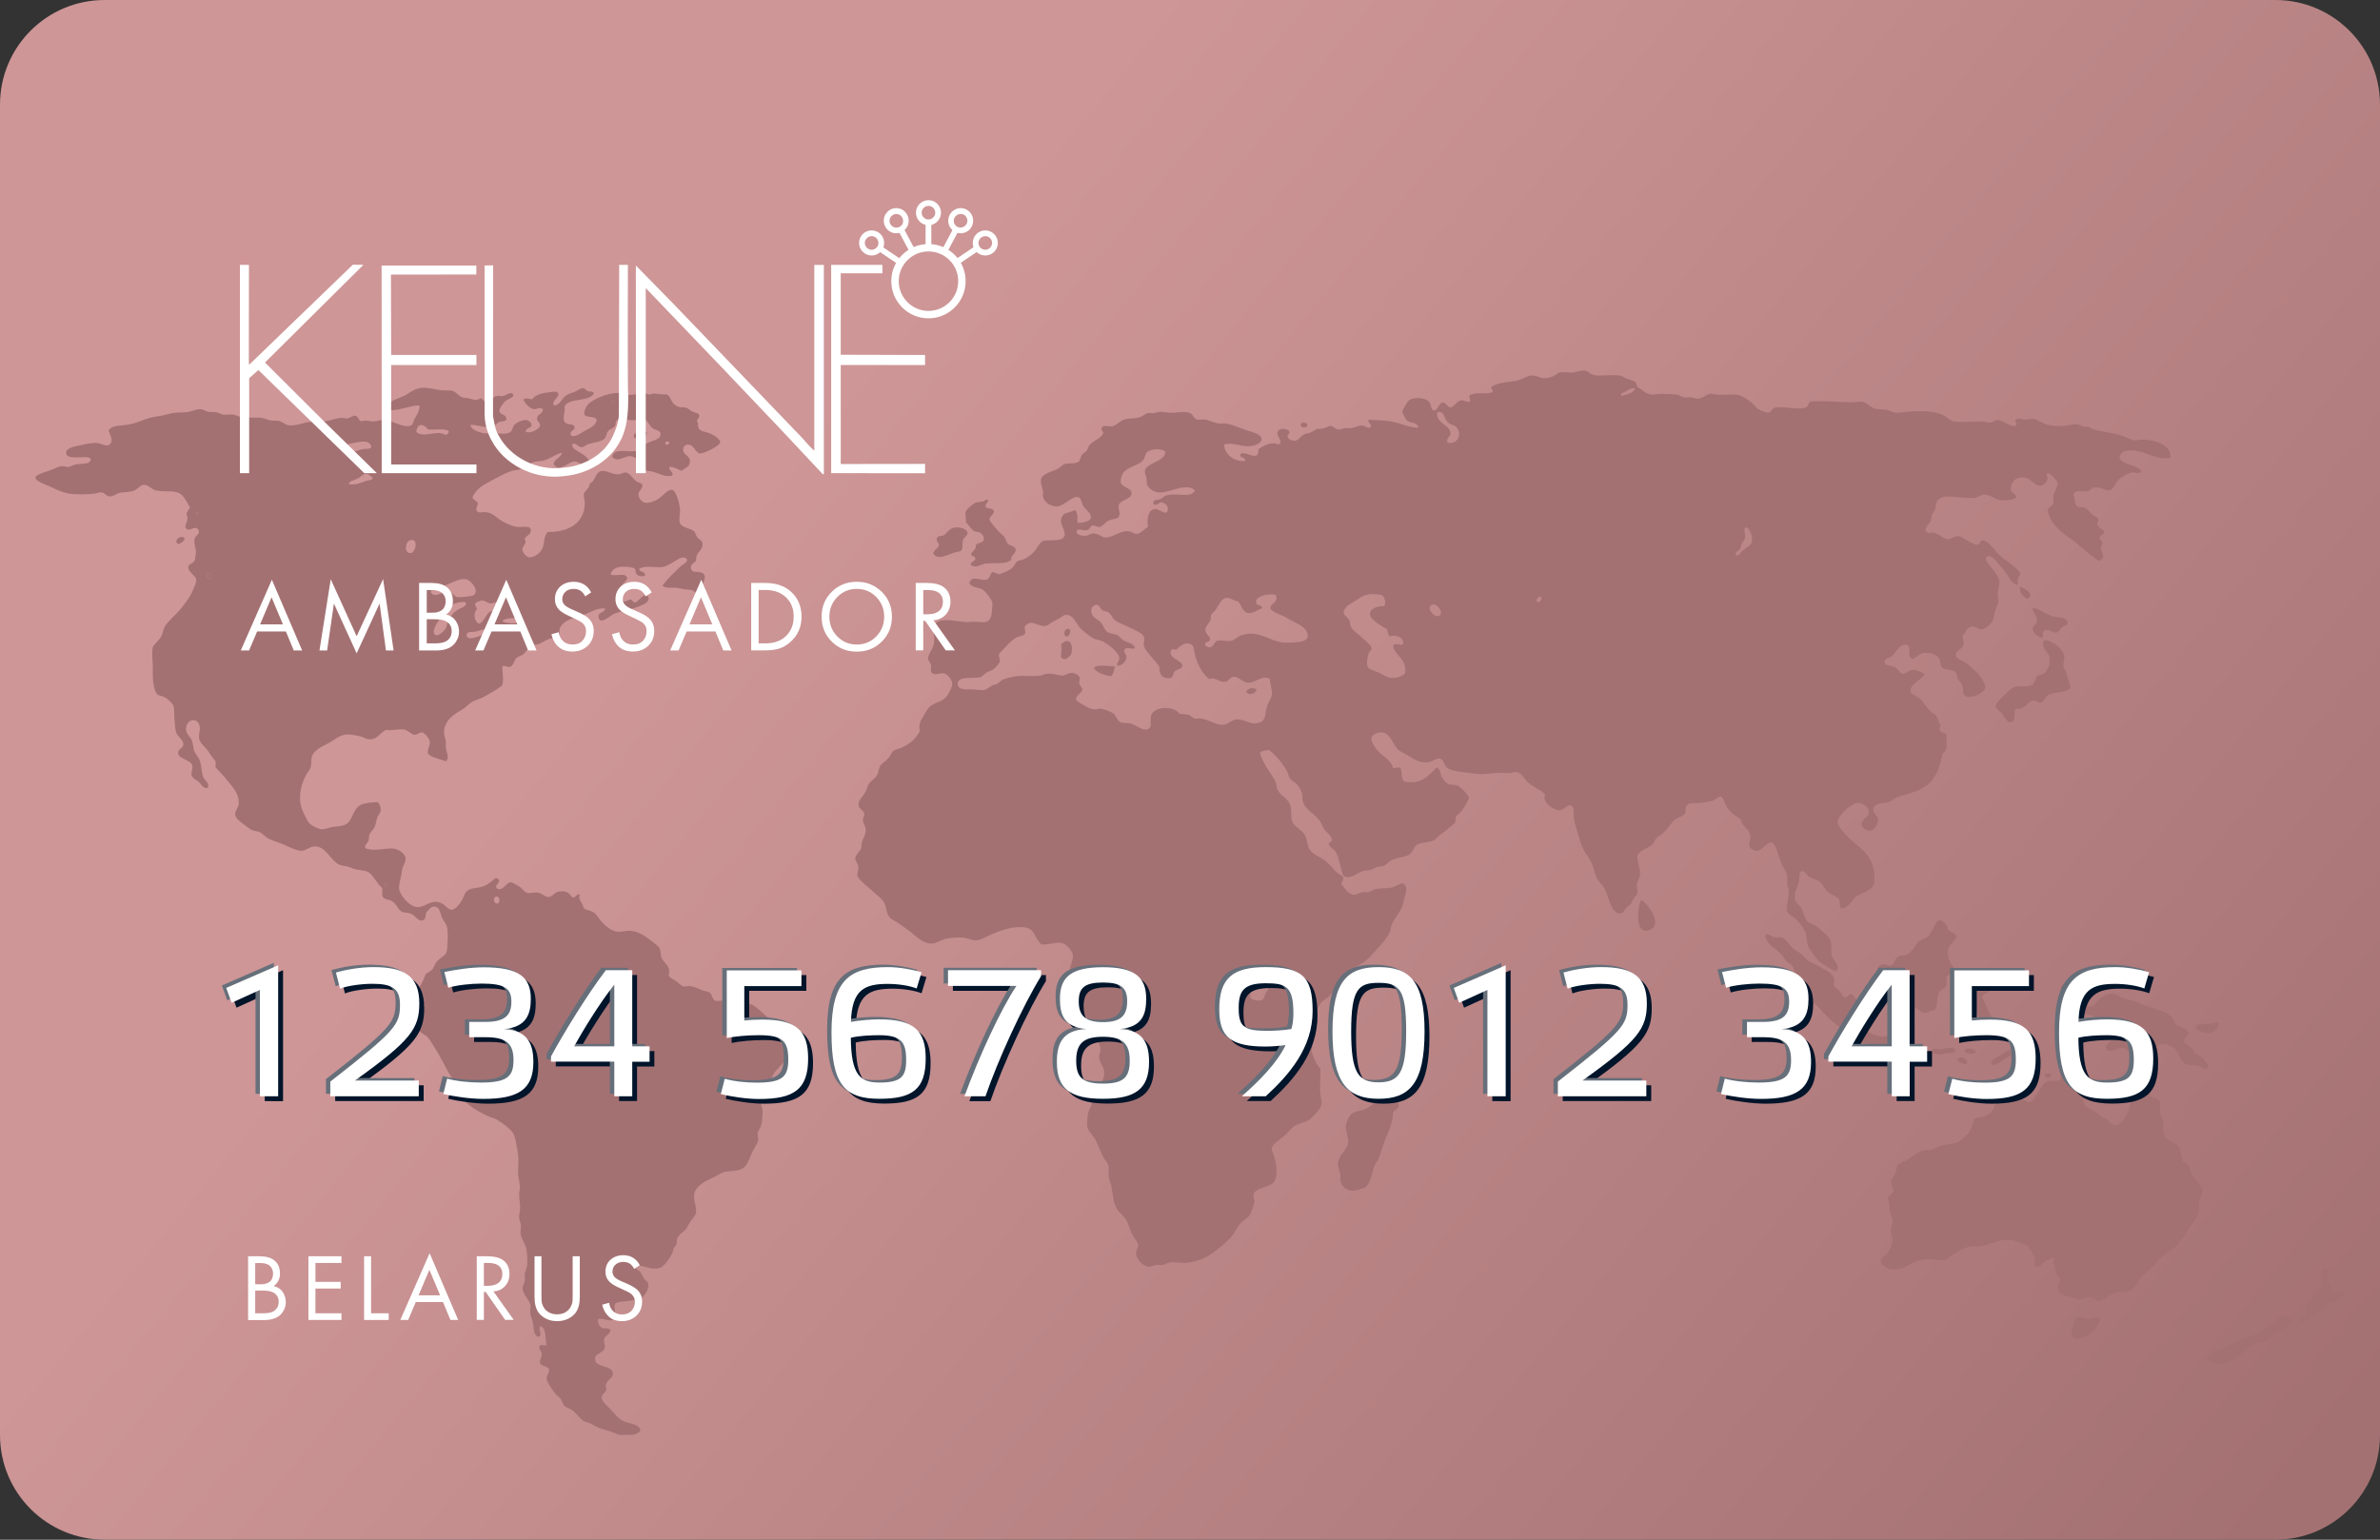 <?xml version="1.0" encoding="utf-8"?>
<!-- Generator: Adobe Illustrator 26.0.2, SVG Export Plug-In . SVG Version: 6.00 Build 0)  -->
<svg version="1.1" id="Layer_1" xmlns="http://www.w3.org/2000/svg" xmlns:xlink="http://www.w3.org/1999/xlink" x="0px" y="0px"
	 viewBox="0 0 2240.9 1450.1" style="enable-background:new 0 0 2240.9 1450.1;" xml:space="preserve">
<rect x="0" y="0" width="2240.9" height="1450.1" fill="#333333" stroke="none"/>
<style type="text/css">
	.st0{fill:#FFFFFF;}
	.st1{fill:url(#SVGID_1_);}
	.st2{fill:url(#SVGID_00000151530044858467008190000009612482768805261188_);}
	.st3{fill:url(#SVGID_00000151505243652573649420000009431244995623770020_);}
	.st4{fill:url(#SVGID_00000157272119612049093150000007832338533979878325_);}
	.st5{fill:url(#SVGID_00000003795209355165421060000012739927942142780570_);}
	.st6{fill:url(#SVGID_00000037672078975489420020000010537821040567854755_);}
	.st7{fill:url(#SVGID_00000018937889826181510330000017620794650505177222_);}
	.st8{fill:url(#SVGID_00000102527802451990273470000002464987755780793991_);}
	.st9{fill:url(#SVGID_00000144299477595516054210000017364515180579662265_);}
	.st10{fill:url(#SVGID_00000026847941679291519920000017415358318553871798_);}
	.st11{fill:url(#SVGID_00000079447365387849041640000015875826431741933196_);}
	.st12{fill:url(#SVGID_00000121242416791496778880000000798326828084275103_);}
	.st13{fill:url(#SVGID_00000120519253586045639510000015172899570129192344_);}
	.st14{fill:url(#SVGID_00000078747753380095581140000001268178136805891760_);}
	.st15{fill:url(#SVGID_00000116201222221596177220000011685180638908211883_);}
	.st16{fill:url(#SVGID_00000098942865376773680950000011711608656876888739_);}
	.st17{fill:url(#SVGID_00000109730766831340861440000008768090043962034870_);}
	.st18{fill:url(#SVGID_00000065045382229118498090000010621008639887508141_);}
	.st19{fill:url(#SVGID_00000049199929584513228020000018169535401961698691_);}
	.st20{fill:url(#SVGID_00000059296078030487826920000009596760741145329548_);}
	.st21{fill:url(#SVGID_00000026139590048938970070000013361350200024971175_);}
	.st22{fill:url(#SVGID_00000067957315025977630680000001387944328441119888_);}
	.st23{fill:url(#SVGID_00000155116278737180662340000016754367310222707092_);}
	.st24{fill:url(#SVGID_00000097491800683764347400000001008480574464316818_);}
	.st25{fill:url(#SVGID_00000131330950837358054420000005486512640658044837_);}
	.st26{fill:url(#SVGID_00000134249653357405811920000000792531878677315485_);}
	.st27{fill:url(#SVGID_00000139263650305162931700000016766538315135275410_);}
	.st28{fill:url(#SVGID_00000155119220743022343560000001784081856452880570_);}
	.st29{fill:url(#SVGID_00000023238945821672313880000012776546435100438198_);}
	.st30{fill:url(#SVGID_00000038401891404184413190000008861319221792517284_);}
	.st31{fill:url(#SVGID_00000121276309061275874770000011933183571824441247_);}
	.st32{fill:url(#SVGID_00000077315660624409519920000008562543701836601528_);}
	.st33{fill:url(#SVGID_00000134953375739556915360000008095815307689458854_);}
	.st34{fill:url(#SVGID_00000036935564277898552060000014924882515765058993_);}
	.st35{fill:url(#SVGID_00000009586610057063221630000011521442075939517369_);}
	.st36{fill:url(#SVGID_00000127018092145930794970000006771230819840704147_);}
	.st37{fill:url(#SVGID_00000013161083230839568720000001822193339398402724_);}
	.st38{fill:url(#SVGID_00000048469597940096217380000003302689365925484416_);}
	.st39{fill:url(#SVGID_00000136371444671217171680000009800752365811487139_);}
	.st40{fill:url(#SVGID_00000088842563594587216800000007168764969529443990_);}
	.st41{fill-rule:evenodd;clip-rule:evenodd;fill:#FFFFFF;}
	.st42{fill:#00142A;}
	.st43{fill:#666F7A;}
</style>
<g>
	<path class="st0" d="M233.6,1183.1h10.8c6,0,10.6,1.3,13.8,3.8c3.6,2.8,5.4,6.9,5.4,12.4c0,5.2-2,9.1-5.9,11.8
		c3.8,1,6.7,2.9,8.6,5.8c1.9,2.9,2.8,6,2.8,9.3c0,2.7-0.6,5.2-1.8,7.5c-1.2,2.3-2.6,4.1-4.4,5.5c-3.4,2.6-8.2,4-14.4,4h-14.9V1183.1
		z M240.3,1189.4v20.1h5c0.9,0,1.8,0,2.6-0.1c0.8-0.1,1.8-0.3,3-0.7c1.2-0.4,2.2-0.9,3.1-1.6c0.9-0.7,1.6-1.6,2.2-3
		c0.6-1.3,0.9-2.8,0.9-4.6c0-1.9-0.4-3.5-1.1-4.8c-0.7-1.4-1.5-2.4-2.4-3c-0.9-0.7-2-1.2-3.2-1.5c-1.3-0.4-2.2-0.6-2.9-0.6
		c-0.7-0.1-1.3-0.1-2-0.1H240.3z M240.3,1215.4v21.4h7.6c4.9,0,8.4-0.8,10.5-2.5c2.6-1.9,4-4.7,4-8.3c0-4-1.7-7-5.1-8.8
		c-2.2-1.2-5.6-1.8-10.2-1.8H240.3z"/>
	<path class="st0" d="M321.5,1183.1v6.3H297v17.8h23.8v6.3H297v23.3h24.5v6.3h-31.1v-60H321.5z"/>
	<path class="st0" d="M342.7,1183.1h6.7v53.7h16.6v6.3h-23.2V1183.1z"/>
	<path class="st0" d="M424.1,1243.1l-7-16.9h-25.6l-7.2,16.9h-7.4l27.6-62.9l26.9,62.9H424.1z M394.1,1219.9h20.3l-10.1-24
		L394.1,1219.9z"/>
	<path class="st0" d="M448.9,1183.1h9.6c6.5,0,11.3,1.1,14.6,3.3c4.4,2.9,6.6,7.4,6.6,13.3c0,4.6-1.4,8.5-4.2,11.5
		c-2.8,3.1-6.4,4.7-10.9,5l19.1,26.8h-8.1l-18.3-26.3h-1.7v26.3h-6.7V1183.1z M455.6,1189.4v21.5h4.2c4.1,0,7.4-1,9.7-2.9
		c2.3-1.9,3.5-4.6,3.5-8.1c0-4.1-1.6-7-4.8-8.8c-2-1.1-4.9-1.7-8.6-1.7H455.6z"/>
	<path class="st0" d="M509.8,1183.1v36.8c0,2.3,0,4,0.1,5.3s0.5,2.8,1.3,4.6c0.8,1.8,1.9,3.4,3.4,4.6c2.7,2.3,6,3.4,9.9,3.4
		c3.9,0,7.2-1.1,9.9-3.4c1.5-1.3,2.6-2.8,3.4-4.6c0.8-1.8,1.2-3.4,1.3-4.6c0.1-1.3,0.1-3,0.1-5.3v-36.8h6.7v38.6
		c0,6.1-1.3,10.9-3.8,14.4c-1.9,2.5-4.3,4.5-7.3,5.9c-3,1.4-6.4,2.2-10.2,2.2c-3.8,0-7.2-0.7-10.2-2.2c-3-1.4-5.5-3.4-7.3-5.9
		c-2.5-3.5-3.8-8.3-3.8-14.4v-38.6H509.8z"/>
	<path class="st0" d="M602.4,1191.5l-5.3,3.5c-1-1.9-2.1-3.4-3.5-4.5c-1.8-1.4-4-2.1-6.8-2.1c-3,0-5.4,0.9-7.3,2.6
		c-1.9,1.7-2.8,3.9-2.8,6.7c0,2,0.8,3.8,2.2,5.2c1.2,1.2,3.3,2.5,6.3,3.8l5.8,2.5c4.3,1.9,7.3,3.8,9.3,5.7c2.9,2.9,4.3,6.5,4.3,10.9
		c0,5.5-1.8,9.9-5.4,13.3c-3.6,3.4-8.1,5.1-13.6,5.1c-5.4,0-9.8-1.6-13-4.9c-2.7-2.6-4.6-6.2-5.6-10.6l6.5-1.8
		c0.4,3,1.6,5.6,3.6,7.7c2.2,2.2,5.1,3.3,8.6,3.3c3.8,0,6.8-1.2,8.9-3.5c2.1-2.3,3.2-5.1,3.2-8.4c0-2.9-1-5.2-3-7
		c-1.1-1.1-3.5-2.5-7.2-4.1l-5.4-2.5c-3.7-1.7-6.3-3.3-8-5c-2.8-2.6-4.1-5.9-4.1-9.8c0-4.6,1.6-8.4,4.7-11.2
		c3.1-2.8,7.2-4.3,12.1-4.3c3.7,0,6.9,0.9,9.6,2.7C599,1186.4,600.9,1188.7,602.4,1191.5z"/>
</g>
<g>
	<linearGradient id="SVGID_1_" gradientUnits="userSpaceOnUse" x1="307.184" y1="53.395" x2="2518.807" y2="1879.804">
		<stop  offset="0.197" style="stop-color:#CE9697"/>
		<stop  offset="0.797" style="stop-color:#A47172"/>
	</linearGradient>
	<path class="st1" d="M98.5,1450h2043.9c54.4,0,98.5-44.1,98.5-98.5V98.5c0-54.4-44.1-98.5-98.5-98.5H98.5C44.1,0,0,44.1,0,98.5
		v1253C0,1405.9,44.1,1450,98.5,1450z"/>
	<g>
		
			<linearGradient id="SVGID_00000005252873555918691690000007829726546242289293_" gradientUnits="userSpaceOnUse" x1="2206.628" y1="416.967" x2="2188.609" y2="1151.275">
			<stop  offset="0" style="stop-color:#A47172"/>
			<stop  offset="0.779" style="stop-color:#A47172"/>
		</linearGradient>
		<path style="fill:url(#SVGID_00000005252873555918691690000007829726546242289293_);" d="M2168.2,1245c-0.9,0-1.8-0.3-2.7-1
			c0.3-4.9,5.5-4.8,6.7-8.8c0-2.9-2.6-3.2-2.5-6.3c5.8-5.1,14.9-8.7,16.3-19.3c0.6-4.7-3.1-14.6,2.5-15.1c0.2,0,0.4,0,0.6,0
			c5.8,0,2.3,6.9,2.7,10.5c0.2,1.5,1.7,2.5,2.5,4.6c1.4,3.7,1.3,7,5.4,8c1.7-0.1,3.9-1.3,5.7-1.3c0.8,0,1.6,0.2,2.2,0.8
			c-1.5,3.6-4.3,7.1-8,8.8c-1.7,0.8-4,0.5-5.9,1.3c-3.5,1.4-5.3,5.1-8.4,7.5c-2.9,2.4-6.7,4.3-9.6,6.3
			C2173.8,1242.5,2171,1245,2168.2,1245"/>
		
			<linearGradient id="SVGID_00000078004425625742556050000010225891631184746644_" gradientUnits="userSpaceOnUse" x1="2139.567" y1="415.322" x2="2121.548" y2="1149.629">
			<stop  offset="0" style="stop-color:#A47172"/>
			<stop  offset="0.779" style="stop-color:#A47172"/>
		</linearGradient>
		<path style="fill:url(#SVGID_00000078004425625742556050000010225891631184746644_);" d="M2089.9,1284.7c-6.3,0-16.2-3.9-9-9.3
			c3.3-2.5,10.3-5.3,13.8-7.1c11.9-6,28.7-10,38.5-17.2c5.6-4.1,10.6-8.4,15.9-11.7c0.4-0.3,0.9-0.4,1.3-0.4c2.6,0,6.2,3.3,8.7,3.7
			c-2.3,7-12.5,10.6-19.3,15.1c-2.1,1.4-3.8,4.5-6.3,5.4c-3.3,1.3-7,0.9-10.5,2.5c-5.5,2.6-9.7,7.7-14.7,10.9
			c-4.9,3.1-12,7.5-17.6,7.9C2090.6,1284.7,2090.3,1284.7,2089.9,1284.7"/>
		
			<linearGradient id="SVGID_00000154406547528691708560000006796498065139860415_" gradientUnits="userSpaceOnUse" x1="2091.709" y1="414.147" x2="2073.689" y2="1148.455">
			<stop  offset="0" style="stop-color:#A47172"/>
			<stop  offset="0.779" style="stop-color:#A47172"/>
		</linearGradient>
		<path style="fill:url(#SVGID_00000154406547528691708560000006796498065139860415_);" d="M2078.8,972.8c-0.5,0-1.1,0-1.7-0.1
			c-3.4-0.3-9.4-2.9-9.6-4.6c-0.9-6,15.4-2.3,19.3-5.4c0.2-0.1,0.4-0.1,0.5-0.1c0.8,0,0.9,0.8,1.6,0.9
			C2088.4,969,2085.3,972.8,2078.8,972.8"/>
		
			<linearGradient id="SVGID_00000091704940328754775560000000923556931392800177_" gradientUnits="userSpaceOnUse" x1="2023.306" y1="412.469" x2="2005.286" y2="1146.776">
			<stop  offset="0" style="stop-color:#A47172"/>
			<stop  offset="0.779" style="stop-color:#A47172"/>
		</linearGradient>
		<path style="fill:url(#SVGID_00000091704940328754775560000000923556931392800177_);" d="M2076.6,1006.6c-2,0-4.5-2.2-7.4-2.9
			c-5.1-1.1-9,0.2-12.6-2.5c-4-3.1-4.9-9.9-9.2-13.8c-2-1.8-7.1-4.2-10.9-4.2c-0.3,0-0.6,0-0.9,0c-6.6,0.7-6.6,8.4-12.6,11.7
			c-1-0.1-1.9-0.1-2.7-0.1c-1.3,0-2.4,0.1-3.5,0.2c-1.1,0.1-2.1,0.2-3.1,0.2c-1.3,0-2.6-0.1-4-0.6c-4.5-1.5-6.8-7.4-10.9-7.9
			c-0.2,0-0.3,0-0.5,0c-1.5,0-3.6,0.8-5.8,1.6c-2.2,0.8-4.4,1.5-6.2,1.5c-1.7,0-2.9-0.7-3.4-2.6c-1.3-5.2,7-6.9,7.5-10.5
			c0.5-3.6-3.3-9.3-5-10.9c-1.8-1.6-4.2-1.7-6.3-2.9c-2.1-1.3-3.8-3.7-6.3-5c-8.8-4.6-22.2-2.7-25.6-10c-0.6-1.3,0.3-2.7-0.4-4.6
			c-0.9-2.3-4.3-3-5.4-5c-3-5.1-0.9-12.6,4.2-13.4c0.3,0,0.5-0.1,0.8-0.1c4.8,0,12.9,5.2,13.9,8.4c0.5,1.8-0.4,3.8,0,5.9
			c0.5,2.5,4.2,8.5,7.5,8.8c0.1,0,0.2,0,0.3,0c4.1,0,6.7-6.4,10.6-8.8c2.6-1.6,6.7-3.4,10.1-3.4c0.3,0,0.5,0,0.7,0
			c3.6,0.3,6,3.1,10.1,4.6c2.9,1.1,6.6,1.5,10.1,2.5c3,0.9,5.7,2.6,8.8,3.8c10,3.6,21.8,5.7,27.2,12.2c1.5,1.7,1.4,4.3,3.3,6.3
			c1.8,1.8,11.5,3.5,11.7,7.5c0.2,3.1-4,3.2-4.2,6.3c-0.4,6.1,8.2,5.7,9.6,12.6c3,0.9,16.5,10.4,12.1,14.6
			C2077.8,1006.3,2077.2,1006.6,2076.6,1006.6"/>
		
			<linearGradient id="SVGID_00000047056692524009595180000003382046690442185355_" gradientUnits="userSpaceOnUse" x1="1940.756" y1="410.443" x2="1922.736" y2="1144.751">
			<stop  offset="0" style="stop-color:#A47172"/>
			<stop  offset="0.779" style="stop-color:#A47172"/>
		</linearGradient>
		<path style="fill:url(#SVGID_00000047056692524009595180000003382046690442185355_);" d="M1976.9,1225.6c-3.2,0-6.1-3.8-9.1-4.2
			c-0.2,0-0.4,0-0.7,0c-1.5,0-2.9,0.6-4.5,1.3c-1.6,0.6-3.4,1.3-5.6,1.3h-0.1c-2,0-3-1.2-5.9-2.1c-6-1.9-12.6-1.8-13.4-8.4
			c-0.5-3.6,2.3-5.2,2.1-8.4c-0.2-3.2-3.3-4-4.6-6.7c0.8-2.9,1-6.5-2.1-8.4c-0.1-2.6,0.5-4.5,1.7-5.9c-2.4,1-5.6,1.7-8.4,3.3
			c-2.8,1.7-4.9,5.5-8.1,5.5c-0.2,0-0.5,0-0.7-0.1c-3.3-1.2-0.8-4.4-1.3-7.1c-0.4-2-5-10.7-7.1-12.2c-2.4-1.7-11.3-5-14.2-5.5
			c-1.6-0.3-3.2-0.4-4.7-0.4c-10.4,0-17.8,5.4-26.7,6.2c-0.4,0-0.9,0-1.3,0c-0.8,0-1.6,0-2.4-0.1c-0.8,0-1.6-0.1-2.3-0.1
			c-0.7,0-1.3,0-2,0.2c-8.4,1.5-17.8,8.2-23,12.6c-1.3,0.1-2.6,0.2-3.9,0.2c-2.2,0-4.3-0.1-6.5-0.3c-2.2-0.1-4.4-0.3-6.5-0.3
			c-3.1,0-6.2,0.3-9.4,1.2c-7.8,2.3-12.7,8.3-23.1,8.3c-1.4,0-2.9-0.1-4.5-0.4c-2.7-2.3-7.5-3.5-7.6-7.5c0-3.2,4.7-5.3,6.3-7.5
			c1.7-2.4,4.5-8.2,4.6-11.7c0.1-2.8-1.9-6.1-1.7-9.6c0.2-2.7,1.7-5.7,1.7-8.4c0-3.7-2.3-6.9-2.9-10.9c-0.2-1.4,0.2-3.3,0-5
			c-0.3-2.6-1.6-4.8-1.3-6.3c0.6-2.8,3.8-3.1,4.6-5.4c1.3-3.9-1.6-4.5-1.7-9.2c0-3.3,2.5-4.9,4.2-9.2c0.8-2,0.8-5.7,1.7-7.1
			c1.1-1.8,5.7-3.3,7.6-4.2c6.4-3.1,11.6-9,18-10c0.4-0.1,0.8-0.1,1.2-0.1c0.5,0,1.1,0,1.6,0c0.5,0,1,0.1,1.5,0.1c0.3,0,0.5,0,0.7,0
			c3.8-0.7,8.6-3.9,13.8-5c5.1-1.1,9.6-0.7,13.4-2.9c4.2-2.4,10.2-8.8,11.7-12.6c1.9-4.6,1.3-8.5,5-10c0.6-0.3,1.3-0.4,1.9-0.4
			c0.3,0,0.7,0,1,0c0.4,0,0.7,0,1.1,0c0.5,0,0.9,0,1.4-0.2c1.9-0.5,6.1-2.5,7.5-3.8c2.9-2.6,3.4-6.9,6.7-9.6
			c2.3-1.9,6.6-4.8,9.6-6.3c1.7-0.8,4.7-1.7,6.3-1.7c0.1,0,0.2,0,0.4,0c5.4,0.5,8.1,7.3,13.4,7.3c0.5,0,1.1-0.1,1.6-0.2
			c2.3-0.6,4.6-5.5,6.7-8.4c3-4.3,5.2-10,10.5-11.3c0.8-0.2,1.6-0.3,2.4-0.3c0.8,0,1.6,0,2.3,0.1c0.8,0.1,1.5,0.1,2.2,0.1
			c1.8,0,3.3-0.4,4.4-2.1c0.5-2.7-2-4.2,0-5.9c4.9,0.3,13.1,6.9,20.5,7.1h0.2c1.2,0,2.6-0.4,4.1-0.7c1.5-0.4,3-0.7,4.3-0.7
			c1.8,0,3.2,0.7,3.5,3.2c0.4,2.7-3,4.8-3.8,7.5c-0.6,1.9,0.8,3-0.4,5c-3.4,1.3-7,2.1-7.1,5.9c-0.1,4.8,6.8,7,10.9,9.6
			c2.8,1.8,5.2,4.5,6.7,5.4c1.3,0.8,3.3,1.1,4.2,1.7c2.7,1.8,4.6,5.8,8.4,5.9h0.1c4.2,0,8.4-5.4,10.8-10.5c2.8-6,2.9-13.3,4.2-19.7
			c0.4-2.1,1.9-4.2,2.5-6.3c1.6-5.7,3.8-13.5,8.8-15.5c5,5.3,6.7,15.6,5.9,24.3c3.3,2.6,9.2,1.7,10,7.6c0.3,2-1,4.6-0.8,6.7
			c0.3,3.5,2.9,6.6,3.3,9.7c0.8,5.6-0.9,10.2,1.7,14.2c3.3,5.1,9.7,4.9,13.8,10.5c-0.1,3.4,1.3,4.8,2.1,7.5c0.4,1.3,0,3.4,0.4,4.2
			c1.3,2.8,5,3.1,6.3,5.4c0.6,1.2,0.5,3.3,1.3,5.4c1.2,3.1,3.9,5.4,5.9,8.4c1.9,2.9,5,6.1,5.5,8.4c0.8,4.2-2.2,7-2.9,10.5
			c-0.9,4.2,0,9.5-1.7,13.8c-1.9,5-6.7,10-10.5,16.3c-3.1,5.2-7.2,11.1-11.7,14.7c-2.6,2.1-5.8,3.3-8.4,5.4
			c-4,3.3-7.3,7.5-10.9,11.3c-3.8,4-8.4,7-11.3,10.5c-4.3,5-6.4,13-13.8,13.8c-4.3,0.5-8.2,0.1-12.2,1.7c-6.2,2.5-10.3,7-13.4,7.1
			H1976.9"/>
		
			<linearGradient id="SVGID_00000035493457542597503360000001320420216149793448_" gradientUnits="userSpaceOnUse" x1="1429.953" y1="397.908" x2="1411.933" y2="1132.216">
			<stop  offset="0" style="stop-color:#A47172"/>
			<stop  offset="0.779" style="stop-color:#A47172"/>
		</linearGradient>
		<path style="fill:url(#SVGID_00000035493457542597503360000001320420216149793448_);" d="M1539.5,365.5c-4.6,0-6.4,1.8-9.2,3.4
			c-1.6,0.8-4.8,1.3-3.8,3.8C1530.5,372.1,1538.5,370.3,1539.5,365.5 M1355.1,387.9c-0.5,0-1,0.1-1.6,0.2c-0.1,0.5,0.1,1.2-0.4,1.2
			c-0.6,9.2,12.8,11.5,12.6,18.8c-0.1,3.9-4.2,4.3-2.9,8.8c0.9,0.2,1.7,0.3,2.6,0.3c8,0,11.3-9.7,5.4-15.4c-1.5-1.5-6.7-2-8.8-5.4
			C1359.6,392.8,1359.7,387.9,1355.1,387.9 M1029.5,502.4c4.9,0,8.1,3.7,11.2,3.8h0.3c3.3,0,6.7-1.5,10-3c3.4-1.5,6.8-3,10.2-3
			c0.4,0,0.8,0,1.2,0.1c3.2,0.3,5.2,2.5,7.6,2.5c0.1,0,0.2,0,0.4,0c4-0.4,7.5-5,10.5-6.7c-1.3-7,0.1-16.4,6.7-16.7
			c0.1,0,0.1,0,0.2,0c1.5,0,3.2,0.8,4.9,1.7c1.7,0.8,3.3,1.7,4.5,1.7c1.3,0,2.2-0.8,2.4-3.4c0.4-3.3-3.5-6.3-6.2-6.3h-0.1
			c-1.7,0-3.8,2.4-5.5,2.4c-0.7,0-1.4-0.4-2-1.6c0-3.8,4.3-2.8,6.7-3.8c1.8-0.7,3-2.6,5-3.3c2.4-0.8,4.9-1.1,7.6-1.1
			c1.8,0,3.7,0.1,5.5,0.2c1.8,0.1,3.6,0.2,5.2,0.2c4.2,0,7.7-0.8,9.4-4.4c-2.4-2-5.2-2.8-8.3-2.8c-4,0-8.3,1.2-12.6,2.5
			c-4.3,1.2-8.5,2.4-12.1,2.4c-0.3,0-0.6,0-0.9,0c-4.3-0.3-9.9-3.5-11.3-7.5c-0.4-1.3-0.1-3-0.4-5.4c-0.4-2.7-1.8-5.5-1.7-7.1
			c0.4-7.6,19.3-9,19.3-18.4c-1.6-1.6-4.6-2.3-7.8-2.3c-3.8,0-7.9,1.1-9.8,3.1c-1.2,1.3-1.2,4-2.9,6.7c-3.8,5.7-15.9,6.4-19.7,13.4
			c-0.8,1.6-2.3,5.8-1.7,8.4c1,4,9.8,5,10.1,9.2c0.5,7-10.7,6.1-12.1,12.2c-0.6,2.7,1.3,6.4,0.8,8.8c-0.9,4.4-5.1,3.1-10.5,5.5
			c-2.7,1.2-5.4,5.5-8.4,5.8c-0.2,0-0.4,0-0.6,0c-1.1,0-2-0.3-2.9-0.7c-0.8-0.3-1.6-0.7-2.4-0.7c-0.2,0-0.3,0-0.5,0
			c-2.8,0.5-1.8,3.9-5.9,4.6c-0.3,0-0.5,0.1-0.8,0.1c-0.9,0-2-0.2-3.1-0.4c-1-0.2-2.1-0.4-3-0.4c-1.3,0-2.2,0.5-2.4,2.1
			c-0.2,2.4,4.1,3.8,7.4,3.8c0.3,0,0.7,0,1,0C1024.9,504.3,1026.8,502.4,1029.5,502.4L1029.5,502.4z M1645,496.6
			c-4.8,0.8-1.3,5.9-1.7,8.8c-0.5,4.2-4.9,7.1-4.6,11.3c-1.6,1.9-4.3,2.6-4.6,5.9c0.5,0.4,1,0.5,1.5,0.5c1.7,0,2.8-2.4,4.4-3.9
			c3.2-3,8.1-4.8,9.2-8.4C1650.8,505.5,1648.2,500.1,1645,496.6 M1449.9,562c-1.9,0-4,2.8-2.6,4.9c0.1,0,0.3,0,0.4,0
			c2.5,0,3.5-1.6,3.8-3.8C1451.1,562.3,1450.5,562,1449.9,562 M1349.8,569.3c-0.3,0-0.6,0-0.9,0.1c-6.4,1.6-0.2,10.9,4.4,10.9
			c0.2,0,0.4,0,0.6-0.1C1360.3,579.1,1354.7,569.3,1349.8,569.3 M1155.4,563.1c-0.3,0-0.5,0-0.8,0c-4.9,0.5-7.5,7.7-10.1,11.3
			c-1.3,1.9-3.5,2.9-4.2,4.6c-0.4,1,0,2.7-0.4,4.2c-1.4,4.7-5.4,6.4-5,10.5c0.4,3.6,4.3,5.3,4.6,8.4c-0.3,3.2-5.4,1.5-5,5.5
			c1.9,1.5,3.3,2.1,4.4,2.1c3.5,0,4.4-5.4,7.3-6.3c0.7-0.2,1.5-0.3,2.5-0.3c1.2,0,2.5,0.1,3.9,0.3c1.4,0.1,2.8,0.3,4.1,0.3
			c0.9,0,1.7-0.1,2.5-0.2c3.1-0.7,5.6-3.7,9.2-5c2.2-0.8,4.9-1.5,8-1.7c0.4,0,0.8,0,1.2,0c12.6,0,21.1,8.2,32.3,8.4
			c0.5,0,1.2,0,1.8,0c3.9,0,9.4-0.2,12.9-0.9c11.3-2,6.2-11.6,0.4-15.1c-4.4-2.6-9.6-4.9-14.7-8c-2.9-1.8-14.2-5.2-14.2-8.8
			c-0.1-3.9,8.3-5.2,5-12.2c-1.1-0.3-2.5-0.4-4-0.4c-6.4,0-15.2,2.4-14.4,7.5c0.5,3.6,4.9,1.6,5.9,5.4c-3.8,1.3-8.3,4.7-12.4,4.7
			c-0.4,0-0.7,0-1-0.1c-5.1-0.8-6.5-7.1-9.2-10.9h-0.2c-1.8,0-3.4-0.8-5-1.7C1159.1,563.9,1157.5,563.1,1155.4,563.1 M1292.5,559.5
			c-5.8,0-10,1.8-14.8,5.3c-3.3,2.4-7,4-8.8,5.5c-1.7,1.3-4,4.9-3.8,6.7c0.3,2.6,4,4.1,5.4,7.5c0.8,1.8,0.6,4,1.3,5.4
			c1.8,4,6.5,6.7,10,10c2.5,2.4,9.5,7.6,9.6,10.5c0.1,2.4-2.1,2.9-2.9,5.4c-0.8,2.5-1.7,8.3-1.3,10.5c0.9,4.6,5.7,4.8,10.1,6.7
			c4.3,1.9,8.5,5.3,13,5.4c0.2,0,0.4,0,0.6,0c4.6,0,9.4-1.5,12-4.2c2.1-14.5-9.2-15.6-11.3-26c0,0,0.1,0,0.1,0
			c0.8,0,0.4-1.2,1.1-1.3c0.5-0.2,1-0.3,1.6-0.3c0.7,0,1.5,0.2,2.3,0.3c0.8,0.1,1.5,0.3,2.2,0.3c1,0,1.9-0.3,2.4-1.5
			c0-3.9-3.8-7-8.6-7c-1.3,0-2.6,0.2-4,0.7c-1.8-1.2-2.1-4.1-2.5-6.7c-4.7-2.8-16.5-9-16.3-14.7c0.1-4.5,5.8-7.1,12.4-7.1
			c0.2,0,0.4,0,0.5,0c2.9-2.2,1-8.9-1.7-10.5C1297.9,559.9,1295,559.5,1292.5,559.5 M1035.3,667.4c0.3,0,0.5,0,0.8,0
			c3.6,0.4,9.4,2.6,11.7,4.2c3.9,2.8,3.4,7.2,8,8.8c1.9,0.7,5.5,0.3,8,0.8c5.8,1.3,10.2,5.9,14.4,5.9c0.2,0,0.4,0,0.7,0
			c7-0.8,3.8-7.4,4.6-12.1c1-5.7,7.4-8.2,13.8-8.2c5.6,0,11.1,1.9,13,5.3c3.1,0.8,5.7,0.1,9.2,1.3c2,0.6,3.5,2.9,5.4,3.3
			c0.4,0.1,0.8,0.1,1.2,0.1c0.5,0,1.1,0,1.6-0.1c0.6,0,1.1-0.1,1.7-0.1c0.3,0,0.6,0,0.9,0c7.4,0.8,14.2,6,20.6,6
			c0.5,0,1.1,0,1.6-0.1c4.4-0.7,7.6-4.8,11.7-5c0.3,0,0.6,0,0.9,0c3,0,5.6,0.9,8.2,1.9c2.6,0.9,5.2,1.9,8.1,1.9c1.4,0,3-0.2,4.6-0.8
			c6.4-2.2,4.9-8.8,7.1-15.5c1.5-4.6,4.4-7.8,4.6-11.3c0.2-4.5-1.7-7.9-2.1-14.2c-1.6-1-3.1-1.3-4.6-1.3c-2.6,0-5.1,1.2-7.6,2.4
			c-2.5,1.2-5.1,2.4-7.9,2.4c-0.4,0-0.8,0-1.2-0.1c-4.5-0.6-7.8-5.5-12.4-5.5c-0.3,0-0.7,0-1,0.1c-2.8,0.4-4.2,4.1-7.1,4.6
			c-0.5,0.1-1,0.1-1.5,0.1c-2.1,0-3.7-0.8-5.4-1.6c-1.7-0.8-3.3-1.6-5.3-1.6c-0.9,0-1.8,0.2-2.9,0.5c-9-6.8-13-18-15.1-30.6
			c-1.7-2.2-3.6-3-5.6-3c-3.9,0-8,3.2-10.3,5.9c-1.1,0-2.3-0.3-3.3-0.3c-1,0-1.9,0.3-2.1,1.6c-1.6,7.7,10.9,8.6,10.9,13.8
			c0,3.4-4.9,3.1-7.1,5.4c-2.3,2.5-0.8,4.7-3.8,6.3c-0.8,0.1-1.5,0.1-2.1,0.1c-6.6,0-8.8-4.3-8.7-11c-3.6-5.4-8.1-9.4-11.3-13.8
			c-1.2-1.6-3-4.2-3.3-6.7c-0.3-2,0.9-4.4,0.4-6.7c-0.9-4-8.4-7-13-9.2c-5-2.4-11.2-4.6-14.7-7.5c-2.5-2.1-3.7-5.7-5.9-7.1
			c-1.9-1.2-4.2-0.9-5.9-2.1c-2.3-1.6-1.9-4.3-5-5c-0.2-0.1-0.4-0.1-0.6-0.1c-1.5,0-3.6,1.8-4.4,3c-2,9.1,5.4,9.8,8.8,13.8
			c2.3,2.8,3.5,7,5.9,8.8c2.5,2,6,1.6,9.2,2.9c2.2,0.9,3.7,3.7,5.9,5c4,2.4,10.4,2.8,10.9,7.5c-0.5,0.3-1,0.4-1.7,0.4
			c-0.8,0-1.7-0.2-2.5-0.3c-0.9-0.2-1.8-0.3-2.6-0.3c-1.3,0-2.5,0.4-3.2,1.9c-0.5,2.7,2.2,4.1,2.1,6.7c-0.1,3.9-4.1,8-8,8
			c-0.3,0-0.6,0-0.8-0.1c-0.4-2.4,2.2-4.5,2.1-7.1c-0.2-5.3-10.9-13.5-16.3-15.9c-2.6-1.2-5.7-1.2-8-2.5c-4.1-2.3-11.3-8-13.8-11.3
			c-2.9-3.8-5.4-10.9-11.6-10.9c-0.2,0-0.4,0-0.5,0c-2.7,0.2-4.9,2.6-7.1,3.8c-2,1-4.2,2-6.3,3.3c-2.4,1.6-4.4,3.3-6.7,3.4
			c-0.1,0-0.3,0-0.4,0c-2.3,0-4.4-0.8-6.4-1.5c-2-0.8-4-1.5-6-1.5c-0.5,0-1,0-1.4,0.1c-1.5,0.3-2.8,1.7-4.6,3.3
			c-0.1,2.4,0.7,4,0.4,6.7c-1.4,2.4-5.4,2.2-8.4,3.8c-4.3,2.3-8.2,7-11.7,10.5c-2.3,2.3-4.3,4.1-4.6,5.9c-0.2,1.4,1.2,4,0.9,5.9
			c-0.4,2-4.2,6.2-6.7,8c-1.5,1-3.5,1.2-5,2.1c-3.3,2-4.8,4.5-7.5,5c-7.3,1.4-20.6-1.5-20.5,6.3c0.1,4.4,5.1,5.1,9.2,5.1
			c0.8,0,1.5,0,2.1-0.1c0.4,0,0.9,0,1.3,0c2,0,4,0.2,5.7,0.4c1.8,0.2,3.4,0.4,4.8,0.4c0.9,0,1.7-0.1,2.4-0.3
			c2.3-0.6,4.7-3.1,7.1-4.2c1.5-0.7,3.1-0.7,4.2-1.3c2.5-1.3,3.9-3.3,5.9-4.2c3.8-1.7,10.9-3.1,15.1-3.4c0.9-0.1,1.8-0.1,2.8-0.1
			c1.7,0,3.4,0.1,5.2,0.1c1.8,0.1,3.6,0.1,5.6,0.1c1.7,0,3.5-0.1,5.3-0.2c2.6-0.2,5.2-1.9,8-2.1c0.4,0,0.7,0,1.1,0
			c2.1,0,4.5,0.4,6.8,0.9c2.3,0.4,4.4,0.9,6.1,0.9h0.3c2.5-0.1,5.4-2.5,8.3-2.5h0.1c3.4,0.1,6.9,2.5,7.5,4.6c0.4,1.2-0.7,3.2-0.4,5
			c0.5,3,3.1,4.3,2.9,6.3c-0.2,2.6-6.8,6.1-5.9,9.2c0.6,2,5.3,4.1,7.5,5.5c2.4,1.4,6.4,3.5,9.2,3.8c0.3,0,0.6,0,0.9,0
			c0.9,0,1.7-0.1,2.5-0.3C1033.6,667.5,1034.5,667.4,1035.3,667.4 M1189.1,921.7c-4.7,0-10.5,2.8-11.5,6.2c-1.2,3.9,0.7,7-0.8,10.9
			c1.4,2.6,4.5,3.4,8.4,3.4c0.8,0,1.6,0,2.5-0.1c2.8-1.2,2.5-3.6,3.8-6.3c1.4-2.9,4.7-6,4.2-9.6
			C1195.1,923,1192.4,921.7,1189.1,921.7 M1158.8,960.1c-3,6.9,1.3,18.2,7.1,18.8c1.7-3.1-2.6-5.1-3.3-8.4
			c-0.8-3.9,0.9-8.4-2.5-10.5H1158.8z M1196.5,1009.5c-1.9,3.5-3.8,11.9,0.8,13.8c1.9-3.1,4.4-11.7,0-13.8H1196.5z M1082.2,1193
			L1082.2,1193c-5.5-0.1-12.4-6.5-12.6-13c-0.1-2.5,2.1-4.8,2.1-7.1c0-2.7-3.3-6-5.9-10.9c-2.4-4.7-3.4-10-5.9-13.8
			c-2.6-4.1-6-6-8-9.2c-3.9-6.4-4.1-14.1-5.4-21.8c-0.4-2.5-2.1-5.3-2.5-8.4c-0.5-3.8,0.5-8.1-0.4-11.3c-0.7-2.4-3.4-5-5-8
			c-2.9-5.4-5-12.5-7.5-16.7c-2.4-4-7.1-8.1-7.5-12.5c-0.3-3.1,0.4-8.7,0.8-11.7c0.5-2.9,2.6-5.3,3.4-8.4c0.5-2.1-0.1-4.4,0.4-6.7
			c2.1-9.6,12.7-13.1,11.3-24.7c-0.6-4.9-4.1-7.4-4.6-13c-0.3-2.6,1.3-4.9,1.3-7.5c-0.1-3.5-3.1-8.8-4.6-12.1
			c-4.2-9.2-6.8-17.7-13-24.7c-3.3-3.8-7.7-6.5-10.5-10.1c-2.3-2.9-5-8.3-5-10.5c-0.1-2.4,1.8-3.9,2.5-6.3c0.9-3.1,0.9-8.9,2.1-13.8
			c0.5-2.2,2.9-7.7,2.5-11.3c-0.4-3.5-5.6-10.2-10.1-11.3c-1.1-0.3-2.1-0.4-3.2-0.4c-2.2,0-4.4,0.4-6.8,0.8
			c-2.3,0.4-4.8,0.9-7.4,0.9c-0.6,0-1.2,0-1.9-0.1c-6.4-4-5.9-14.6-15.1-15.9c-1.8-0.3-3.5-0.4-5.3-0.4c-10.3,0-20.3,4-27.4,7.1
			c-4.8,2.1-9.6,5.3-13.8,5.4c-0.2,0-0.3,0-0.5,0c-3.8,0-7.6-2.1-11.3-2.5c-1.4-0.1-2.9-0.2-4.5-0.2c-4,0-8.3,0.4-11.8,1.1
			c-4.8,0.9-9.2,4.3-13.4,4.6c-0.3,0-0.6,0-0.9,0c-7.8,0-15.1-7.5-20-11.4c-3.1-2.4-6.3-4.4-9.2-6.7c-3.1-2.5-7.2-3.9-9.6-6.3
			c-3.3-3.2-3.3-8.7-5-13c-2-5-8.2-8.7-13-13.4c-3.5-3.5-11.7-8.8-12.6-13.4c-0.4-2.3,1-5,0.8-7.5c-0.2-3.7-3-5.8-2.9-8.4
			c0.1-3.7,4.4-6.5,5.5-9.6c0.5-1.6,0.3-3.8,0.8-5.9c1.2-4.2,4-6.8,3.4-13c-0.3-2.5-2.4-4.7-2.5-8c-0.1-2.2,1.5-3.4,1.3-5.4
			c-0.3-3.6-5-4.3-5.5-8.4c-0.5-4.2,4-7.7,6.7-12.6c1.2-2.2,1.9-5.5,2.9-7.1c2.4-3.6,6.2-5.3,8-8.8c1.3-2.6,1.7-6.4,2.9-8.4
			c1.5-2.5,4.6-3.8,7.5-7.1c2.4-2.7,3.3-5.9,5-7.1c2.1-1.5,5.2-1.9,7.5-2.9c7.7-3.5,13.4-8.1,17.2-15.5c-1.1-6.7,0.6-9.6,3.4-14.2
			c2.5-4.3,4.4-8.4,8.8-10.9c5.2-3,10.1-3.2,13.8-8.8c1.8-2.8,4.6-7.6,4.6-10.5c0-4.1-4.3-9.5-8-10.1c-0.3,0-0.7-0.1-1-0.1
			c-1.1,0-2.3,0.2-3.5,0.4c-1.2,0.2-2.4,0.4-3.5,0.4c-1.6,0-3-0.5-3.8-2c-0.7-1.3,0.2-4.4,0-5.9c-0.5-2.7-2.8-4.7-2.9-6.7
			c-0.2-3.9,3.9-8,5-12.6c1.6-6.2,0.1-10.9-0.4-18c2.8-4.4,7.3-5.7,12.6-5.7c5.7,0,12.5,1.5,19.2,1.9c0.2,0,0.4,0,0.6,0
			c0.9,0,1.8-0.1,2.7-0.2c0.9-0.1,1.8-0.2,2.7-0.2h0.3c3.2,0.1,6.2,0.5,8.7,0.5c3.5,0,6.1-0.9,7.6-4.7c1-2.5,1.8-11.9,1.3-14.2
			c-0.7-2.8-6.2-10.1-8.8-11.7c-4.2-2.7-10.2-1.5-12.6-6.3c0.8-3.3,2.7-4.2,5.1-4.2c1.4,0,3,0.3,4.5,0.6c1.6,0.3,3.2,0.6,4.7,0.6
			c0.9,0,1.7-0.1,2.4-0.4c2.8-1,2.5-5.9,5-6.7c0.2-0.1,0.4-0.1,0.6-0.1c0.8,0,1.7,0.4,2.6,0.9c1,0.4,2,0.9,3,0.9c0,0,0,0,0.1,0
			c2,0,9.4-3.7,11.3-5c2.7-1.8,3.5-5.6,5.9-7.1c1.6-1,3.7-0.9,5.4-1.7c3.6-1.5,8.1-4.7,10.5-7.5c3.5-4.2,5-9.3,9.2-10.1
			c5.6-1,18.3,1.1,19.3-5c0.9-5.9-5.1-10.4-2.9-16.8c1.8-5,6.2-4.1,12.6-7.1c3.1,2.2,2.2,8.4,2.5,12.1h0.1c3.9,0,11.7-1.2,12.4-4.6
			c0.9-4.3-5.7-8.7-7.1-11.3c-1.6-2.8-1.9-7.8-5-8.4c-0.4-0.1-0.7-0.1-1.1-0.1c-6,0-11.9,8.9-19.4,8.9c-5.2,0-10.8-4-12.1-8
			c-0.8-2.2-0.1-4.4-0.4-6.7c-0.5-3.4-2.6-7-1.7-11.7c3.2-5.5,10.6-6.4,15.9-9.2c2-1.1,3.6-3.3,5.9-4.2c3.7-1.4,9.3,0,13-2.1
			c2.3-1.3,1.7-3.6,3.3-6.3c1-1.7,3.6-2.7,5-4.6c1-1.3,1.1-3.4,2.1-4.6c3.6-4.5,10.3-6.2,13-10.9c1.2-2.1-2.1-2.8-1.2-5.9
			c0.6-1.2,1.9-1.6,3.4-1.6c0.8,0,1.7,0.1,2.6,0.2c0.9,0.1,1.8,0.2,2.6,0.2c0.4,0,0.7,0,1.1-0.1c4.2-0.7,8-5.7,12.6-6.7
			c4.7-1,9.8-0.4,14.2-2.1c2.6-1,5.1-3.4,7.5-3.8c0.1,0,0.2,0,0.3,0c0.5,0,1.2,0.1,2,0.2c0.8,0.1,1.5,0.2,2.1,0.2h0.2
			c1.6-0.1,3.3-1.1,5.5-1.3c0.4,0,0.8-0.1,1.2-0.1c2.8,0,6.2,0.8,9.7,0.9c0.2,0,0.4,0,0.7,0c2,0,3.9-0.2,5.8-0.4
			c1.9-0.2,3.8-0.4,5.6-0.4c2.2,0,4.3,0.3,6.3,1.2c2.9,1.3,2.6,4.5,6.3,5.8c0.5,0.2,1.1,0.3,1.7,0.3c0.6,0,1.3-0.1,2.1-0.1
			c0.7-0.1,1.5-0.1,2.3-0.1c0.4,0,0.7,0,1.1,0c4.1,0.4,8.4,3.2,13.8,3.8c0.4,0,0.7,0.1,1.1,0.1c0.6,0,1.1,0,1.7-0.1
			c0.6,0,1.1-0.1,1.7-0.1c0.5,0,0.9,0,1.4,0.1c6,0.7,12.6,3.9,18.4,5.9c4.9,1.7,15.3,3.7,15.5,8.4c0.2,5.5-9,7.1-13,7.1
			c-5.1,0-11.6-2.3-17.4-2.3c-1.7,0-3.3,0.2-4.8,0.7c0.1,8.8,8.9,15.6,17.7,15.6c0.7,0,1.3,0,2-0.1c0.8-4.5-5.3-2-4.6-6.3
			c1-0.7,2-1,3.1-1c1.6,0,3.2,0.6,5,1.2c1.8,0.6,3.7,1.2,5.6,1.2c0.4,0,0.9,0,1.3-0.1c2.3-0.6,1.9-3.9,2.5-6.3
			c3.7-2.3,8.2-5.3,13.4-5.3c1.7,0,3.5,0.3,5.4,1.2c0.4-0.7,0.9-1.3,1.7-1.7c0.5-4.6-5-7-2.1-11.3c0.6-1.3,2.5-1.8,4.4-1.8
			c2.6,0,5.4,0.9,6,2.3c0.6,2.8-1.9,2.5-1.7,5c1.4,3.1,4.4,3.8,6.3,3.8h0.4c4.1-0.2,4.9-3.9,8.8-5.9c1.6-0.8,3.9-0.9,5.9-1.7
			c2.4-0.9,4.4-2.8,6.3-3.4c1.4-0.4,3.5,0,5.5-0.4c2.5-0.5,5.1-2.5,7.1-2.5h0c2.5,0,4.3,2.9,7.5,3.4c0.2,0,0.3,0,0.5,0
			c1.6,0,3.5-1.1,5.8-1.3c0.4,0,0.8-0.1,1.2-0.1c0.6,0,1.2,0,1.8,0.1c0.6,0,1.1,0.1,1.7,0.1c0.4,0,0.8,0,1.2-0.1
			c3.8-0.6,6.5-2.5,9.7-2.5c0.1,0,0.3,0,0.4,0c1.9,0.1,4.8,2.1,6.7,2.1c0.5,0,0.9-0.1,1.2-0.4c2.7-2.7-3.6-4.7-1.7-7.1
			c6.4,0.5,13.3,0.3,19.7,1.3c9.6,1.4,18.6,6.1,27.2,6.3c-0.8-5.8-7.5-4.1-10.5-6.7c-0.9-0.8-4.7-6.9-4.6-8.8c0-1,4.7-9,5.9-10.1
			c1.7-1.6,5.2-2.5,8.8-2.5c4.2,0,8.6,1.2,10.5,3.7c2.3,3.2,1.6,8,4.9,8h0.1c2.9-0.1,4.5-7.4,8-7.5c0,0,0.1,0,0.1,0
			c1.4,0,2.4,1.2,3.5,2.3c1,1.2,2.1,2.3,3.5,2.3h0c3.4-0.1,5.9-6.5,10.5-6.7h0.2c2.3,0,3.2,1.3,6.9,1.7c2.6-1.7-0.9-3.9,0.4-6.3
			c4.7-3.4,15.4-0.8,21.3-2.9c1.7-2-2.1-3.4-0.4-5.4c5.1-3.6,13.8-3.9,22.6-5.4c5.4-0.9,10.5-4.7,14.7-5c0.3,0,0.5,0,0.8,0
			c2,0,4,0.6,6,1.3c1.9,0.6,3.8,1.3,5.7,1.3c0,0,0.1,0,0.1,0c2.4,0,5.2-0.8,7.5-1.7c2.4-0.9,4-3.2,6.3-3.8c1-0.2,2-0.3,3.1-0.3
			c1.2,0,2.5,0.1,3.7,0.2c1.3,0.1,2.6,0.2,3.8,0.2c0.6,0,1.3,0,1.9-0.1c3.9-0.4,7.4-1.8,10.4-1.8c0.4,0,0.9,0,1.3,0.1
			c3.1,0.5,5.5,3.7,8.4,4.2c2,0.3,4,0.4,6,0.4c2.1,0,4.1-0.1,6.2-0.2c2-0.1,4.1-0.2,6.1-0.2c2.7,0,5.3,0.2,7.8,0.9
			c1.4,0.4,2.9,1.9,4.6,2.5c5.4,2,9.1,1.3,10,8c4.2,1.5,6.7,5.4,11.7,6.7c0.8,0.2,1.7,0.3,2.5,0.3c2.5,0,5.1-0.7,7.9-0.7
			c4.9,0,11.3,0.2,15.5,0.8c2.4,0.4,4.4,2.1,6.7,2.5c0.4,0.1,0.9,0.1,1.3,0.1c0.6,0,1.2,0,1.7-0.1c0.6,0,1.2-0.1,1.8-0.1
			c0.3,0,0.7,0,1,0c2.5,0.2,4.9,1.3,6.9,1.3h0.2c4.4-0.1,7.7-4.1,11.3-4.6c0.3,0,0.5-0.1,0.8-0.1c1.8,0,3.9,0.8,5.5,0.9
			c1.2,0.1,2.5,0.1,3.8,0.1c1.8,0,3.6-0.1,5.4-0.1c1.8-0.1,3.6-0.1,5.3-0.1c2.3,0,4.5,0.1,6.4,0.6c3.1,0.7,8.3,4.1,11.7,6.7
			c2.5,1.9,4,4.9,6.3,6.3c2.1,1.2,7,3.4,9.5,3.4c0.2,0,0.4,0,0.5,0c2.7-0.4,2.8-3.4,5.4-4.6c1.5-0.3,3.2-0.5,5.1-0.5
			c2.8,0,5.9,0.3,8.9,0.6c3.1,0.3,6.1,0.6,8.8,0.6c2.7,0,5.1-0.3,6.9-1.1c2.6-1.2,2.1-3.9,4.2-5.5c2.6-0.1,5.2-0.2,7.8-0.2
			c9.9,0,19.7,0.8,29.1,1c0.2,0,0.4,0,0.6,0c1.5,0,3.1-0.1,4.6-0.3c1.5-0.2,3-0.3,4.5-0.3c0.9,0,1.7,0.1,2.5,0.2
			c4.2,0.7,7.2,4.9,11.3,6.3c2.7,0.9,7.6,0.4,11.7,1.3c2.8,0.5,5,2.2,7.1,2.5c1,0.1,1.9,0.2,2.8,0.2c3.5,0,6.8-0.8,10.2-1
			c3.6-0.3,7.6-0.5,11.7-0.5c6.8,0,13.8,0.7,19.7,3.1c5,2,7.1,6.1,12.6,6.7c1.8,0.2,3.9,0.3,6.1,0.3c2.7,0,5.6-0.1,8.4-0.2
			c2.9-0.1,5.7-0.2,8.4-0.2c1.7,0,3.3,0,4.8,0.2c1.8,0.2,3.4,0.9,4.8,0.9c0.1,0,0.1,0,0.3,0c2.7-0.2,4.2-2.4,7.5-2.5h0.1
			c1.9,0,4.4,1.4,7,2.8c2.7,1.4,5.5,2.8,8.3,2.8c0.4,0,0.9,0,1.3-0.1c2.6-1.8-2.1-4.2,0.4-5.9c0.8-0.7,1.7-0.9,2.7-0.9
			c1.9,0,4.1,0.9,6.6,0.9h0.1c0.9,0,1.9-0.2,2.9-0.4c1-0.2,2-0.4,2.9-0.4c0.1,0,0.3,0,0.4,0c4.6,0.4,9,4.5,14.7,5.8
			c3.1,0.7,6.9,1.1,10.8,1.1c1.8,0,3.7-0.1,5.5-0.3c3.4-0.4,6.3-1.4,9.5-1.4c0.6,0,1.2,0,1.8,0.1c1.8,0.3,3.5,1.6,5.4,2.1
			c0.8,0.2,1.6,0.2,2.4,0.2h0.3h0.3c0.7,0,1.4,0,2,0.2c1.4,0.4,2.8,1.7,4.2,2.1c7.8,2.2,18.1,3.3,26.4,5.9c4.8,1.5,9.8,4.5,13.8,4.6
			h0.2c0.9,0,1.9-0.2,2.8-0.4c1-0.2,2-0.4,3.2-0.4h0.1c12.6,0.1,27.5,5.3,26.4,17.2c-1.6,0.4-3.2,0.5-4.8,0.5
			c-5.5,0-10.7-1.9-15.9-3.7c-5.2-1.9-10.5-3.8-16.2-3.8c-1.9,0-3.9,0.2-5.9,0.7c-2.5,0.6-5.2,3.3-5,5.9c0.6,7.3,19,6.7,20.5,13.8
			c-1.1,0.8-2.2,1-3.3,1c-0.9,0-1.8-0.2-2.6-0.3c-0.8-0.2-1.7-0.3-2.4-0.3c-0.2,0-0.3,0-0.5,0c-3.8,0.4-10.1,4.4-12.6,6.7
			c-2.8,2.7-5.3,9.5-8.4,10.1c-0.3,0.1-0.6,0.1-0.9,0.1c-1.6,0-3.5-0.7-5.6-1.4c-2.1-0.7-4.3-1.4-6.6-1.4c-0.7,0-1.3,0.1-2,0.2
			c-2.1,0.4-4,3-5.9,3.4c-0.6,0.1-1.2,0.2-1.8,0.2c-1,0-2-0.1-2.9-0.2c-1-0.1-2-0.2-2.9-0.2c-2.3,0-4.3,0.6-5.7,3.2
			c1.5,3.8,0.6,9.2,3.8,11.3c2,1.4,4.6,0.3,7.1,1.3c2.9,1.1,4.6,4.7,7.1,6.7c2.1,1.6,4.3,1.7,5.4,3.8c0.3,3.1-1.2,3.4-0.8,5.4
			c0.7,3.5,6.1,4.3,6.3,6.7c0.2,3-3.5,2.4-4.2,5.4c-0.2,2,2.3,2.5,2.5,5c0.2,1.7-1.4,3.5-1.3,5.5c0.2,2.8,2.4,4.7,2.1,7.1
			c-0.3,2.1-2.1,3.8-3.8,4.6c-8-5.2-15.2-12.2-23.9-18.8c-8.8-6.8-22.8-15.1-24.3-29.3c0-2.2,4.6-3.9,5.4-7.1c0.3-1.3-0.5-3.2-0.4-5
			c0.3-4.9,4.3-9.6,4.2-12.6c-0.2-3.2-6.2-9.2-9.2-10.1c-2.4,1.3,0,3.8-0.4,5.9c-0.5,2.5-3.6,5.6-6.3,5.9c-0.2,0-0.5,0-0.7,0
			c-3.2,0-5.2-1.9-7.5-3.8c-2.3-1.9-4.8-3.9-9-3.9c-1.2,0-2.6,0.2-4.2,0.6c-3.3,0.8-7.8,5.7-6.7,11.7c0.3,1.8,5.4,3.8,5,6.3
			c-0.3,2.2-9.3,3-12.8,3c-0.4,0-0.7,0-1,0c-6.7-0.5-10.1-5.5-16.1-5.5h-0.3c-3,0.1-5.6,2.5-8,2.9c-1.7,0.3-3.6,0.4-5.4,0.4
			c-3.3,0-6.7-0.4-10.1-0.7c-3.4-0.4-6.7-0.7-9.7-0.7c-5.6,0-10.1,1.2-12,6.1c-0.6,1.6-0.3,3.8-0.8,5.5c-0.8,2.4-2.8,4.3-3.3,5.9
			c-0.5,1.3-0.4,3.8-1.3,5.9c-0.8,1.8-8.7,9-1.7,10.9c0.3,0.1,0.5,0.1,0.8,0.1c0.5,0,1-0.1,1.5-0.3c0.5-0.1,1-0.3,1.7-0.3
			c0.2,0,0.5,0,0.7,0.1c3.6,0.5,9.6,6.3,13.8,6.3h0c2.5,0,6-2.8,7.9-2.9c0.1,0,0.3,0,0.4,0c3.7,0,6.4,2.4,9.2,3.8
			c2.8,1.4,7,4.2,9.1,4.2c0,0,0.1,0,0.1,0c3.9-0.2,2.1-2.9,5.9-4.2c7.2,2.1,10.6,9.8,17.6,15.9c2.5,2.2,6.2,4.1,9.6,7.1
			c1.9,1.7,7.7,6.2,8,8.4c0.2,2-1.6,2.9-2.1,4.6c-0.7,2.5,0.9,4.4-0.8,6.3c-6.7-2.5-8.2-9.1-13-14.6c-1.8-2.1-3.6-4.6-6.3-7.5
			c-1.1-1.2-4.8-5.2-7.5-5.2c-0.3,0-0.6,0-0.8,0.1c-5.3,2,2.9,10,4.2,11.7c2.8,3.7,6.5,8.7,6.7,12.6c0.2,2.5-1.6,7-1.6,11.3
			c0,2.9,0.7,5.5,0.4,8c-0.3,2.5-2.1,5.3-2.9,8c-1,3.1-1.2,6.7-2.1,8.8c-1.6,3.8-7.1,8.2-10.9,8.4c-0.1,0-0.2,0-0.3,0
			c-1.6,0-2.8-0.6-3.9-1.3c-1.2-0.6-2.3-1.3-3.9-1.3h-0.3c-5.1,0.3-6.1,5-9.2,8.8c0.3,4.1,1.6,5.5,0.8,8.4c-1.1,4.4-7.3,5.2-7.1,9.6
			c0.2,4.1,5.7,4.9,8.4,6.7c3.7,2.5,10.3,8,13.8,12.6c2.3,3,5.7,8.6,5.4,11.7c-0.3,3.7-9.7,8.6-15.3,8.6c-0.7,0-1.3-0.1-1.9-0.3
			c-4.7-1.4-3.1-5.9-4.2-10c-0.8-3.2-3.3-4.5-4.6-7.1c-0.7-1.4-0.4-3.5-1.3-5c-2.5-4.3-7-1.9-12.1-4.6c-3.4-1.7-2.4-5.5-3.8-8.8
			c-1.5-3.7-6.8-5.8-12-5.8c-1.2,0-2.4,0.1-3.5,0.3c-4.5,0.9-5.9,4.6-10.1,5.4c-6.1-3.6,1.3-12.6-6.3-13.4c-0.2,0-0.4,0-0.5,0
			c-5.5,0-9.1,8.4-12.4,10.9c-2.3,1.7-6.4,2.1-6.7,4.6c-0.5,4.6,4.9,3.7,9.2,5.5c3.9,1.6,4.4,6,8,6.3c0.1,0,0.2,0,0.3,0
			c2.8,0,4.8-3.1,7.7-3.4c0.4,0,0.9-0.1,1.3-0.1c4.5,0,8.3,2.1,11.3,3.8c-2.1,5.1-13.4,8.8-13.4,15.5c0,3.9,4.5,4.5,8,7.1
			c2.9,2.2,6.8,8.3,10.9,12.6c1.8,1.8,4.6,3.1,5.4,4.2c2,2.8,1.6,6.1,3.8,8c0.3,2.3-1.1,2.9-0.8,5c1,3,5.7,2.4,6.7,5.4
			c-0.9,7.2,2.1,14-3.8,16.8c-2.7,12.9-5.8,23.1-14.7,30.1c-8,6.3-18.5,8.2-28.1,11.3c-2.5,0.8-4.5,3.4-6.7,4.2
			c-5.6,1.9-15.5,0.8-15.9,7.6c-0.2,3.3,4.2,5.4,4.6,8.8c0.5,5.3-4.1,10.5-7.5,10.9c-0.2,0-0.3,0-0.5,0c-2.6,0-7.2-1.7-7.4-5.9
			c-0.3-5,6.2-7,6.7-10c0.8-5.1-4.2-10.1-10.1-10.1c-0.3,0-0.5,0-0.8,0c-5.5,0.4-18.1,11.5-18.4,17.6c-0.3,4.5,9,14,12.1,16.8
			c11.8,10.4,24.3,16.6,22.2,41.9c-2.9,6.4-10.4,7.8-16.3,11.3c-4.5,2.7-6.7,11-14.2,11.7c-3-1-1.3-5.8-2.1-7.9
			c-1.1-3-7.1-4.5-10.9-7.6c-3.1-2.5-4.4-6.5-6.7-8.8c-2.9-2.9-7.3-3.5-10.9-5.5c-2.2-1.2-4-5.4-6.2-5.4c0,0-0.1,0-0.1,0
			c-3.7,0.1-2.4,3.7-3.3,9.6c-0.9,5.8-5.2,10.3-3.8,17.2c0.6,2.8,4.1,5.1,5.8,7.9c2.9,4.8,3.3,10.3,6.3,13c2,1.8,5.3,2.2,7.5,3.8
			c4.4,3.2,12.2,10,13.8,13.8c1.8,4.4,0.1,9.6,1.3,14.2c1.4,5.4,8.4,9.2,4.2,14.7c-4-0.7-7.5-3.4-10.9-5.4
			c-5.8-3.6-8.4-6.6-12.2-12.6c-1.1-1.7-2.7-3.4-3.3-5c-1.5-3.8-1.2-8-2.5-12.6c-1.2-3.9-5.7-10.1-9.2-13.4
			c-2.9-2.8-8.1-4.4-8.4-8.4c-0.3-5.6,1.9-12.2,1.7-18.9c-0.1-1.4-1-2.9-1.3-4.6c-0.4-3.2,0.3-7.1-0.4-10.1
			c-0.7-2.7-2.6-5.1-3.8-7.5c-1.1-2.4-2.3-4.8-3.4-8c-1.7-4.8-3.6-14.2-7.5-14.7c-0.1,0-0.3,0-0.4,0c-4.1,0-8.1,7.9-13.4,8h-0.1
			c-2.8,0-6.5-2.2-7-5c-0.5-2.6,1.3-5.2,1.3-8c-0.2-5.6-4.1-7.8-7.1-11.7c-1.2-1.6-1.5-3.8-2.5-5c-1.9-2.3-5.5-3.5-7.9-5.9
			c-2.3-2.2-4.8-5.4-5.9-7.5c-1.6-3.3-2.1-7.5-4.6-8c-0.1,0-0.3,0-0.4,0c-2.3,0-4.8,3.1-7.1,3.8c-2.5,0.8-8.8,1.9-11.3,2.1
			c-8.4,0.6-15.2-1.6-14.2,8.4c-1.3,4.5-6.1,4.6-9.2,6.7c-4,2.7-6.9,8.2-11.3,12.6c-2.1,2.1-5.2,3.5-7.1,5.5
			c-1.6,1.7-2.1,4.3-3.8,5.9c-4.5,4.2-11.2,4.6-14.2,10.5c-0.2,7,3.3,12.2,2.5,18.8c-0.4,3-2.6,5.7-2.9,8.8
			c-0.3,2.7,1.1,5.5,0.4,8.4c-0.4,1.5-2.1,2.3-3.3,4.2c-1.2,1.7-1.6,3.9-2.5,5c-1.4,1.8-3.7,3.1-5,4.6c-2.1,2.5-2.6,4.3-4.6,4.6
			c-0.3,0.1-0.7,0.1-1,0.1c-8.4,0-10.6-16.5-14.5-23.5c-1.9-3.4-5.7-6.4-7.5-10.5c-2.1-4.7-2.8-10.6-5.9-15.9
			c-2.6-4.5-6.2-9.1-8-13.8c-1.5-4-2.8-9-4.2-13.4c-1.5-4.7-3.1-10.6-3.4-14.2c-0.3-5.4,1-8.8-3.4-10.9c-4,0.9-5.8,5-10.5,5
			c-4.5,0-16.5-7.7-13-14.7c-2.9-4.1-10.3-6.4-15.9-11.3c-3.2-2.8-6.1-9.5-11.7-10c-0.1,0-0.3,0-0.4,0c-1.5,0-3.3,0.7-4.6,0.9
			c-0.7,0.1-1.6,0.1-2.5,0.1c-1.3,0-2.7,0-4.2-0.1c-1.5,0-2.9-0.1-4.3-0.1c-1,0-2,0-2.8,0.1c-3.9,0.3-8.5,1.1-13.3,1.1
			c-1.4,0-2.9-0.1-4.3-0.2c-4.1-0.4-9.2-1.2-13.4-1.7c-5.4-0.5-12.5-1.8-15.5-4.6c-1.8-1.7-2.6-7.2-5.9-8c-0.5-0.1-1-0.2-1.4-0.2
			c-3.1,0-5.1,2.4-8.2,3.1c-1.5,0.3-2.9,0.5-4.2,0.5c-5.8,0-10.8-2.7-15-5.5c-3.6-2.4-7-3.7-9.6-5.5c-6.4-4.3-7.5-17.1-17.2-17.2
			h-0.1c-3.4,0-8.6,2.1-9.1,5.9c-0.3,2.7,3.2,7.6,4.6,9.6c4.7,6.6,13.3,9.1,15.9,18c0.3,0.1,0.5,0.1,0.8,0.1c0.6,0,1.3-0.1,2-0.3
			c0.7-0.1,1.4-0.3,2.1-0.3c0.8,0,1.6,0.2,2.2,0.8c1.6,3.8,0,10.9,3.8,12.6c2.2,0.4,4.2,0.5,6,0.5c12.7,0,17.4-8,24.2-13.9
			c4.5,2.9,3,5.5,4.6,8.8c1.6,3.3,4.1,6,7.1,7.1c2.1,0.8,4.8,0,8,1.2c2,0.8,10.2,8.6,10.5,11.3c0.2,2.5-5.4,10.8-7.1,13
			c-1.7,2.1-4.2,3.2-5,5c-0.6,1.5-0.4,4.5-0.8,5.4c-0.8,1.7-4.5,3.8-6.7,5.9c-2.3,2.1-5,3.8-7.1,5.5c-2.7,2-4.3,4.8-7.1,5.8
			c-5.6,2.1-10.9,1.2-15.5,4.2c-3,2-3,6.4-6.7,8.8c-3.8,2.5-10.4,2.5-15.9,5c-3.6,1.6-5.7,4.8-8.8,5.9c-1.2,0.4-2.8,0.1-4.2,0.4
			c-2.8,0.7-5.3,2.7-8,3.3c-2.1,0.5-4.2,0.3-6.3,0.9c-5,1.4-9.8,5.8-14.7,5.8c-1.4,0-2.8-0.3-4.2-1.2c-3-7-3.5-15.9-7.1-22.2
			c-1.8-3.2-5.4-4.2-6.7-7.5c-0.2-2.7,3.1-2,3.3-4.2c-1.1-4.5-5.3-6.7-7.9-10.5c-1.3-1.9-1.9-4.5-3.3-6.7c-5-7.3-14.8-11-16.8-20.1
			c-0.5-2.5,0.1-4.4-0.4-6.3c-0.8-3.1-2.9-6.4-5-8.8c-1.6-1.9-4.9-3.1-6.7-5.9c-1.2-1.8-1.5-4.4-2.5-6.3
			c-4.2-7.8-10.2-14.6-16.8-20.1c-3.4,0.5-7.1,0.7-8.8,2.9c1.7,5.5,4.3,10.1,7.1,14.6c2.6,4.2,6.2,8.7,8,13.4c0.7,1.7,0.5,4,1.3,5.9
			c2.6,6.6,10.9,8.7,12.6,16.3c1.1,5.1-0.2,8.7,1.3,13.8c1.4,4.9,8.7,7.9,11.7,12.6c2.5,3.8,2.5,9.3,4.2,13
			c2.5,5.4,9.5,7.7,14.6,11.3c4.6,3.2,7.9,8.2,11.7,11.7c2.2,2,5.3,2.4,5.9,4.6c0.7,2.8-1.2,3.8-1.7,6.3c3.2,3.3,6.3,9.5,11.7,10.1
			h0.3c2.1,0,4.8-2.1,8.1-2.5c0.4,0,0.7-0.1,1.1-0.1c0.5,0,1,0,1.5,0.1c0.5,0,1,0.1,1.5,0.1c0.3,0,0.7,0,1-0.1
			c2.2-0.4,4.2-2.4,6.7-2.9c4.3-0.9,9.2-0.5,14.6-1.3c4.5-0.6,7.7-4,11.1-4c0.5,0,1,0.1,1.4,0.2c4.3,4.7,1.2,10.1,0,14.7
			c-0.4,1.6-0.4,3.3-0.8,4.6c-2.3,7.5-8.2,13-10.9,19.7c-0.8,2.1-0.7,4.6-1.7,6.7c-3.1,6.7-9.6,13.3-14.6,18.8
			c-2.8,3.1-5.3,5.9-8.4,8.4c-3,2.5-6.7,3.8-10.1,6.3c-6.7,4.9-13.7,11.9-18.4,18.4c-1.8,2.5-2.7,5.4-4.6,7.5
			c-2.7,3.1-6.9,4.6-9.2,7.6c-1.8,2.4-3,6.6-5,10.9c-2.3,4.8-7.1,8-6.3,14.7c0.3,2.5,2.6,4.1,3.3,6.7c1.3,4.5,0.3,8.2-0.4,13
			c2.4,5.7,4.1,12.1,8.4,15.9c0.5,8.5-0.7,16.7,0,23.9c0.4,4.5,2.2,7.9,0.4,12.1c-1.6,3.7-7.7,10.2-11.3,12.6
			c-4,2.5-10,3.2-14.3,6.3c-2.9,2.1-5.4,5.9-8.4,8.4c-4.9,4.1-11.7,8-12.1,12.1c-0.3,2.4,1.9,6,2.5,8.4c1.6,6.2,3.2,15.1,0.4,21.8
			c-3,7.2-18.4,5.7-20.1,13.4c-0.5,2.3,1,4.2,0.8,6.7c-0.1,2.1-3,9.9-4.2,12.1c-1.9,3.5-6.1,5-8.8,8c-3.4,3.7-5.2,9.1-8.8,13
			c-4.9,5.3-11.6,10.9-18,15.5c-5.6,4-15.6,8.2-24.3,8.8c-0.5,0-1.1,0.1-1.6,0.1c-1.8,0-3.6-0.2-5.4-0.3c-1.8-0.2-3.7-0.3-5.5-0.3
			c-1.1,0-2.2,0-3.3,0.2c-2,0.3-4.1,2.1-6.7,2.5c-0.3,0-0.6,0.1-0.9,0.1c-0.4,0-0.9,0-1.3-0.1c-0.4,0-0.9-0.1-1.3-0.1
			c-0.3,0-0.7,0-1,0.1C1087.1,1190.9,1084.6,1193,1082.2,1193"/>
		
			<linearGradient id="SVGID_00000108307036819395186210000017159855791092350620_" gradientUnits="userSpaceOnUse" x1="1984.617" y1="411.519" x2="1966.597" y2="1145.827">
			<stop  offset="0" style="stop-color:#A47172"/>
			<stop  offset="0.779" style="stop-color:#A47172"/>
		</linearGradient>
		<path style="fill:url(#SVGID_00000108307036819395186210000017159855791092350620_);" d="M1955.4,1260.9c-2.6,0-4.6-1-5.2-3.9
			c-0.4-2.1,2.3-11.8,3.3-13.8c1.2-2.4,2.5-3.2,3.9-3.2c2,0,4.2,1.5,7,1.9c0.5,0.1,1,0.1,1.5,0.1c1.5,0,2.9-0.3,4.3-0.6
			c1.4-0.3,2.8-0.6,4-0.6c1.3,0,2.5,0.3,3.6,1.2c-1.3,5.2-5.2,11-10.5,14.7C1965.1,1258.3,1959.6,1260.9,1955.4,1260.9"/>
		
			<linearGradient id="SVGID_00000178923045297180891330000002742802483400760488_" gradientUnits="userSpaceOnUse" x1="1920.289" y1="409.941" x2="1902.27" y2="1144.248">
			<stop  offset="0" style="stop-color:#A47172"/>
			<stop  offset="0.779" style="stop-color:#A47172"/>
		</linearGradient>
		<path style="fill:url(#SVGID_00000178923045297180891330000002742802483400760488_);" d="M1893.1,680.4c-3.3,0-5.2-4.4-7.3-7.2
			c-2.7-3.5-6.6-5.5-6.7-8.4c-0.1-3,6-8,8-10c2.4-2.5,7-7.3,10-8c1.7-0.4,3.5-0.5,5.2-0.5c0.8,0,1.6,0,2.4,0c0.8,0,1.6,0,2.3,0
			c2,0,3.9-0.2,5.6-0.9c3.7-1.6,3.9-7.3,5.9-8.8c1.7-1.2,3.6-0.9,5-1.7c3.9-2.1,8.1-9.3,5.9-16.8c-1.4-4.7-9.2-9.8-4.2-15.5
			c7.4,0.8,17.2,8.1,18.4,15.5c0.5,2.9-1.1,5.8-0.8,8.8c0.1,1.7,1.7,3.6,2.5,5.9c1.7,5,2.9,10,4.2,14.7c-4.6,5.7-13.7,3.6-20.5,6.7
			c-3.2,1.4-4.1,6.7-7.1,7.5c-0.3,0.1-0.5,0.1-0.8,0.1c-1.1,0-2-0.5-3-1.1c-1-0.5-1.9-1.1-2.9-1.1h-0.1c-5.3,0.1-8.2,8-14,8
			c-0.7,0-1.5-0.1-2.3-0.4c-4.2,2.5,0.2,12.2-5,13C1893.5,680.4,1893.3,680.4,1893.1,680.4"/>
		
			<linearGradient id="SVGID_00000140702574092631001220000000767278857787312053_" gradientUnits="userSpaceOnUse" x1="1934.537" y1="410.29" x2="1916.517" y2="1144.598">
			<stop  offset="0" style="stop-color:#A47172"/>
			<stop  offset="0.779" style="stop-color:#A47172"/>
		</linearGradient>
		<path style="fill:url(#SVGID_00000140702574092631001220000000767278857787312053_);" d="M1923,600.8c-3.4-0.7-9.1-4.6-9.2-8.4
			c-0.1-2.4,3-3.9,3.8-6.7c1.2-4.8-2-7.2-3.8-11.7c-0.1-0.7,0.4-0.7,0.4-1.3c0.2,0,0.4-0.1,0.7-0.1c4.3,0,11.9,7,20.7,8.4
			c6,1,10.9,0.5,11.3,6.3c-0.9,2.1-2.8,1.7-4.6,2.9c-1.7,1.2-3.7,5-5.8,5.5c-0.3,0-0.5,0.1-0.8,0.1c-1.4,0-2.9-0.7-4.4-1.3
			c-1.5-0.7-3-1.3-4.4-1.3c-0.3,0-0.6,0-0.9,0.1C1922,594.2,1924.4,597.2,1923,600.8"/>
		
			<linearGradient id="SVGID_00000091722363245227055330000015534196521290692777_" gradientUnits="userSpaceOnUse" x1="1943.076" y1="410.5" x2="1925.056" y2="1144.808">
			<stop  offset="0" style="stop-color:#A47172"/>
			<stop  offset="0.779" style="stop-color:#A47172"/>
		</linearGradient>
		<path style="fill:url(#SVGID_00000091722363245227055330000015534196521290692777_);" d="M1928.5,1015c-1.5,0-3.1-0.7-3.4-1.7
			c0.1-1.6,1.9-2.5,3.6-2.5c1.2,0,2.4,0.5,2.7,1.7C1931.7,1014.3,1930.1,1015,1928.5,1015"/>
		
			<linearGradient id="SVGID_00000105400121000315118840000007198667637868687034_" gradientUnits="userSpaceOnUse" x1="1910.345" y1="409.697" x2="1892.325" y2="1144.004">
			<stop  offset="0" style="stop-color:#A47172"/>
			<stop  offset="0.779" style="stop-color:#A47172"/>
		</linearGradient>
		<path style="fill:url(#SVGID_00000105400121000315118840000007198667637868687034_);" d="M1909.2,564c-4.3-1.6-8.7-7-7.1-11.7
			C1906.3,554.4,1916.3,559.4,1909.2,564"/>
		
			<linearGradient id="SVGID_00000016775209743911148310000009654955714186293893_" gradientUnits="userSpaceOnUse" x1="1902.439" y1="409.503" x2="1884.419" y2="1143.81">
			<stop  offset="0" style="stop-color:#A47172"/>
			<stop  offset="0.779" style="stop-color:#A47172"/>
		</linearGradient>
		<path style="fill:url(#SVGID_00000016775209743911148310000009654955714186293893_);" d="M1876.6,1003.3c-0.4-0.7-0.9-1.3-1.7-1.7
			c0-4.7,4.6-5.7,8-7.5c3.9-2.1,8-6.2,13.9-6.2c1.4,0,2.9,0.2,4.5,0.8c-1.8,5.2-8.1,5.1-12.1,7.5
			C1885.1,998.6,1881.7,1002.8,1876.6,1003.3"/>
		
			<linearGradient id="SVGID_00000160882720939929946880000015373932517534447234_" gradientUnits="userSpaceOnUse" x1="1880.476" y1="408.964" x2="1862.456" y2="1143.271">
			<stop  offset="0" style="stop-color:#A47172"/>
			<stop  offset="0.779" style="stop-color:#A47172"/>
		</linearGradient>
		<path style="fill:url(#SVGID_00000160882720939929946880000015373932517534447234_);" d="M1852.7,921.4c-0.4,0-0.8-0.1-1.3-0.2
			c0.1-3.5,4-7.1,8-7.5c0.2,0,0.5,0,0.7,0c3,0,7.3,1.7,11.4,1.7h0c1.5,0,3-0.1,4.4-0.3c1.4-0.1,2.8-0.3,4.1-0.3c1.6,0,3.2,0.2,4.5,1
			c-0.3,4.3-3.2,5.5-7.4,5.5c-2.4,0-5.2-0.4-8.1-0.8c-2.9-0.4-5.9-0.8-8.7-0.8c-1.2,0-2.4,0.1-3.5,0.3
			C1855,920.2,1854.2,921.4,1852.7,921.4"/>
		
			<linearGradient id="SVGID_00000099660496262465467190000000738644815296760199_" gradientUnits="userSpaceOnUse" x1="1871.949" y1="408.755" x2="1853.929" y2="1143.062">
			<stop  offset="0" style="stop-color:#A47172"/>
			<stop  offset="0.779" style="stop-color:#A47172"/>
		</linearGradient>
		<path style="fill:url(#SVGID_00000099660496262465467190000000738644815296760199_);" d="M1849.4,966.2c-0.4,0-0.9-0.1-1.4-0.2
			c-4.3-1.3,0.1-7.2-0.8-11.7c-0.8-4-4.7-4.8-5-8c-0.3-2.6,2.8-5.3,3.8-8c1.3-3.8,0.5-11.1,5-11.3h0.1c2.2,0,5.2,4.7,6.6,5
			c0.4,0.1,0.8,0.1,1.2,0.1c2.1,0,4.4-1,6.9-2c2.4-1,5.1-2,7.9-2c0.7,0,1.3,0.1,2,0.2c0.5,5.8-7.4,6.4-9.6,10.9
			c3.5,5.3,4.8,12.8,8.8,17.6c-0.2,3.2,0.7,7.4-1.2,8.8c-0.4,0.1-0.8,0.1-1.2,0.1c-7.6,0-11.9-13.9-15.1-19
			C1851.2,947.9,1856.1,966.2,1849.4,966.2"/>
		
			<linearGradient id="SVGID_00000134960409390056578910000006059462577768400279_" gradientUnits="userSpaceOnUse" x1="1869.045" y1="408.683" x2="1851.025" y2="1142.991">
			<stop  offset="0" style="stop-color:#A47172"/>
			<stop  offset="0.779" style="stop-color:#A47172"/>
		</linearGradient>
		<path style="fill:url(#SVGID_00000134960409390056578910000006059462577768400279_);" d="M1856.1,992.5c-2.9,0-6.3-1.2-6.7-3
			c0.6-1.4,2.5-2,4.6-2c2.8,0,5.9,1.2,6.3,3.3C1859.6,991.9,1857.9,992.5,1856.1,992.5"/>
		
			<linearGradient id="SVGID_00000063619241828443806090000000532985757761510822_" gradientUnits="userSpaceOnUse" x1="1862.151" y1="408.514" x2="1844.132" y2="1142.822">
			<stop  offset="0" style="stop-color:#A47172"/>
			<stop  offset="0.779" style="stop-color:#A47172"/>
		</linearGradient>
		<path style="fill:url(#SVGID_00000063619241828443806090000000532985757761510822_);" d="M1850.6,1002.4c-3.2-1-6.6-1.8-7.5-5
			c0.8-1.1,1.9-1.5,3.2-1.5c2.8,0,6,2.2,6,4.9C1851.8,1001.4,1851.2,1001.9,1850.6,1002.4"/>
		
			<linearGradient id="SVGID_00000116197451940104800550000017138952885135774345_" gradientUnits="userSpaceOnUse" x1="1816.609" y1="407.396" x2="1798.589" y2="1141.704">
			<stop  offset="0" style="stop-color:#A47172"/>
			<stop  offset="0.779" style="stop-color:#A47172"/>
		</linearGradient>
		<path style="fill:url(#SVGID_00000116197451940104800550000017138952885135774345_);" d="M1812.7,953.9c-0.2,0-0.4,0-0.6,0
			c-3.7-0.3-7.2-5.4-13-5.5h0c-1.1,0-2.2,0.3-3.3,0.6c-1.1,0.3-2.3,0.6-3.4,0.6c-0.1,0-0.2,0-0.4,0c-1.8-0.1-3.2-1.8-5.9-2.5
			c-3.2-0.9-6.1-0.4-7.5-1.3c-2.9-1.8-2.4-6.8-3.3-9.6c-0.9-2.9-4.4-4.4-6.3-8.4c-2.7-5.7-3.9-18.5,3.3-19.7c0.3,0,0.6-0.1,0.9-0.1
			c1.2,0,2.3,0.4,3.4,0.7c1.1,0.3,2.1,0.7,3,0.7c0.2,0,0.4,0,0.6-0.1c4-1,3.3-6.2,6.7-8.4c1.9-1.2,5.3-0.7,8-1.7
			c2.8-1,4.8-3.6,6.7-5.9c1.8-2.1,3.1-5.6,5.4-7.1c2.6-1.7,5-1.8,7.1-3.4c5.5-4.2,5.7-10,10-15.1c0.7-0.8,1.5-1.2,2.4-1.2
			c3.4,0,7.3,6,7.7,8.7c2.1,2.7,6.2,3.3,8,6.3c-2.5,7.4-9.4,8-8,18.4c0.2,1.7,1.4,4.9,2.5,7.1c1.2,2.5,4.7,5.1,4.6,6.7
			c-0.3,3.1-6.6,3-8,6.3c-1.3,3,0.1,3.2-0.4,7.9c-1.8,3.4-6.5,4.2-8,8.4c-1.8,5,0.3,11.4-3.8,15.1h-0.2c-1.3,0-2.6,0.5-4,1.1
			C1815.7,953.3,1814.2,953.9,1812.7,953.9"/>
		
			<linearGradient id="SVGID_00000142161061006059592640000001298124645400347523_" gradientUnits="userSpaceOnUse" x1="1844.355" y1="408.077" x2="1826.335" y2="1142.385">
			<stop  offset="0" style="stop-color:#A47172"/>
			<stop  offset="0.779" style="stop-color:#A47172"/>
		</linearGradient>
		<path style="fill:url(#SVGID_00000142161061006059592640000001298124645400347523_);" d="M1828.8,993.2c-4.4-0.1-8.8-0.2-9.6-3.8
			c0.5-1.3,1.6-1.7,2.9-1.7c0.7,0,1.5,0.1,2.4,0.2c0.8,0.1,1.7,0.2,2.5,0.2c0.2,0,0.4,0,0.7,0c2.8-0.3,6.2-1.4,8.8-1.4
			c2.2,0,3.9,0.8,4.6,3.5c-0.9,1.2-2.7,1.4-4.6,1.4c-0.4,0-0.8,0-1.2,0c-0.4,0-0.8,0-1.2,0C1831.9,991.7,1830,991.8,1828.8,993.2"/>
		
			<linearGradient id="SVGID_00000016076988934989190420000016196035148872475310_" gradientUnits="userSpaceOnUse" x1="1790.563" y1="406.757" x2="1772.543" y2="1141.065">
			<stop  offset="0" style="stop-color:#A47172"/>
			<stop  offset="0.779" style="stop-color:#A47172"/>
		</linearGradient>
		<path style="fill:url(#SVGID_00000016076988934989190420000016196035148872475310_);" d="M1807.5,990.6c-2.8,0-6-1.2-8.8-1.6
			c-4.2-0.6-8.8-0.3-13.4-0.8c-5.9-0.7-11.2-3.9-16.8-4.6c-0.7-0.1-1.4-0.1-2-0.1c-1,0-2,0.1-2.9,0.1c-1,0.1-2,0.1-2.9,0.1
			c-0.7,0-1.5,0-2.2-0.2c-3.8-0.6-17.8-5.9-18-9.6c-0.2-3.1,4-4.4,8.7-4.4c1.1,0,2.3,0.1,3.4,0.2c6.8,0.9,11.6,6.5,19.7,6.5
			c0.8,0,1.7-0.1,2.5-0.2c2.3-0.3,4-2,6.3-2.1c0.1,0,0.2,0,0.4,0c2.2,0,4.4,0.8,6.6,1.5c2.3,0.8,4.6,1.5,7.1,1.5
			c0.5,0,0.9,0,1.4-0.1c1.3,1.3,0.4,2.5,0.4,4.6c4.9,2.6,12.9,2.1,15.5,7.1C1811,990.1,1809.3,990.6,1807.5,990.6"/>
		
			<linearGradient id="SVGID_00000060020928041664406060000001361960047208347053_" gradientUnits="userSpaceOnUse" x1="1772.241" y1="406.308" x2="1754.221" y2="1140.615">
			<stop  offset="0" style="stop-color:#A47172"/>
			<stop  offset="0.779" style="stop-color:#A47172"/>
		</linearGradient>
		<path style="fill:url(#SVGID_00000060020928041664406060000001361960047208347053_);" d="M1759,954.4c-10.6,0-10.6-16.5,0-16.5
			C1769.6,937.8,1769.6,954.4,1759,954.4"/>
		
			<linearGradient id="SVGID_00000106142320722489286660000017297847558193716662_" gradientUnits="userSpaceOnUse" x1="1718.152" y1="404.98" x2="1700.132" y2="1139.288">
			<stop  offset="0" style="stop-color:#A47172"/>
			<stop  offset="0.779" style="stop-color:#A47172"/>
		</linearGradient>
		<path style="fill:url(#SVGID_00000106142320722489286660000017297847558193716662_);" d="M1735.9,967.7c-0.5,0-1,0-1.5,0
			c-0.5,0-1,0-1.5,0c-0.1,0-0.3,0-0.4,0c-7.6-5.3-13.6-11.7-20.1-18.8c-2.4-2.6-5.2-4.8-6.7-7.5c-2.2-4-3-8.4-5.4-12.1
			c-2.2-3.3-6.2-5.6-8.4-9.2c-1.8-2.9-1.9-6.8-3.8-9.6c-1.7-2.6-4.7-3.8-6.7-5.9c-1.3-1.4-2.1-3.5-3.3-5
			c-5.3-6.3-15.4-9.6-15.9-18.8c0.6-0.6,1.1-0.9,1.7-0.9c1.7,0,3.7,2,6.7,2.6c0.8,0.1,1.6,0.2,2.4,0.2c0.5,0,0.9,0,1.4,0
			c0.5,0,0.9,0,1.3,0c0.9,0,1.7,0.1,2.4,0.3c3.8,1.3,6.4,7.2,10.5,10.5c2.3,1.8,5.2,3.1,7.5,5c2.5,2.1,4.3,5.1,6.3,6.3
			c2.7,1.7,6.5,2.8,10.1,5c4.8,3.1,13.5,6.3,14.6,12.6c0.3,1.6-0.7,4.2-0.4,5.4c0.6,2.2,3.4,3.2,5,5c2.1,2.3,2.5,5.8,5.4,6.3
			c0.3,0.1,0.5,0.1,0.7,0.1c1.1,0,1.7-0.8,2.4-1.5c0.7-0.8,1.4-1.5,2.7-1.5c0.1,0,0.3,0,0.4,0c1.3,0.2,5.9,6.6,5.9,8.4
			c-0.1,3-4.6,2.8-5.9,6.7c-2,6,0.9,12.8-2.5,15.9C1739.7,967.6,1737.8,967.7,1735.9,967.7"/>
		
			<linearGradient id="SVGID_00000111152981522943109070000000510721335789400236_" gradientUnits="userSpaceOnUse" x1="1561.869" y1="401.145" x2="1543.849" y2="1135.453">
			<stop  offset="0" style="stop-color:#A47172"/>
			<stop  offset="0.779" style="stop-color:#A47172"/>
		</linearGradient>
		<path style="fill:url(#SVGID_00000111152981522943109070000000510721335789400236_);" d="M1549.8,876.5c-0.4,0-0.8,0-1.2-0.1
			c-8.3-1.3-6.7-19.8-4.2-27.2c0.2-0.6,0.7-1,1.3-1.3c3.6,1.2,15.6,15.8,12.1,23.9C1557,873.9,1553.5,876.5,1549.8,876.5"/>
		
			<linearGradient id="SVGID_00000163047340080057294900000004855216718381637055_" gradientUnits="userSpaceOnUse" x1="1304.918" y1="394.84" x2="1286.899" y2="1129.147">
			<stop  offset="0" style="stop-color:#A47172"/>
			<stop  offset="0.779" style="stop-color:#A47172"/>
		</linearGradient>
		<path style="fill:url(#SVGID_00000163047340080057294900000004855216718381637055_);" d="M1273.2,1121.4L1273.2,1121.4
			c-5.2-0.1-9.6-3.9-10.9-8.4c-0.7-2.4,0-4.9-0.4-7.6c-0.5-3.3-2.5-6.2-2.1-10c0.9-8.5,9.2-12.6,9.6-19.7c0.3-5.3-2.7-10.5-2.1-15.9
			c0.4-3.4,2.8-8.9,5.4-10.9c3.9-2.9,9.1-2.6,13-4.6c3.2-1.7,7.7-4.5,10.1-7.5c2-2.6,2.1-5.6,3.8-7.5c1.1-1.3,3.7-1.7,5-3.4
			c1.2-1.5,0.9-4.2,2.9-5.9c0.6-0.3,1.1-0.4,1.6-0.4c4.5,0,5.9,9.3,6.7,15.9c0.3,2.3,1.4,4.7,1.3,5.8c-0.6,3.4-4.3,4-5.4,6.3
			c-0.3,9.2-3.9,17.2-7.1,24.7c-2.8,6.5-4.4,13.7-6.7,19.3c-0.8,2-2.6,3.6-3.3,5.4c-3,7.1-4.1,18.3-9.6,21.4
			C1282.9,1119.5,1275.3,1121.4,1273.2,1121.4"/>
		
			<linearGradient id="SVGID_00000111888094286842307220000011315639335722681257_" gradientUnits="userSpaceOnUse" x1="1228.094" y1="392.954" x2="1210.074" y2="1127.262">
			<stop  offset="0" style="stop-color:#A47172"/>
			<stop  offset="0.779" style="stop-color:#A47172"/>
		</linearGradient>
		<path style="fill:url(#SVGID_00000111888094286842307220000011315639335722681257_);" d="M1228,402.4c-1.3,0-2.6-0.4-3.1-1.3
			c-0.6-2.1,1-3.1,2.7-3.1c1.9,0,4,1.3,3.2,3.5C1230.2,402.1,1229.1,402.4,1228,402.4"/>
		
			<linearGradient id="SVGID_00000058591078826735273720000005349872131318727824_" gradientUnits="userSpaceOnUse" x1="1184.611" y1="391.887" x2="1166.591" y2="1126.195">
			<stop  offset="0" style="stop-color:#A47172"/>
			<stop  offset="0.779" style="stop-color:#A47172"/>
		</linearGradient>
		<path style="fill:url(#SVGID_00000058591078826735273720000005349872131318727824_);" d="M1177.1,653.6c-1.6,0-3-0.6-3.6-2.1
			c0.1-2.1,3.1-3.4,5.7-3.4c1.7,0,3.3,0.5,3.9,1.7C1182.7,651.9,1179.7,653.6,1177.1,653.6"/>
		
			<linearGradient id="SVGID_00000134970540875632649060000003177704015650183356_" gradientUnits="userSpaceOnUse" x1="1045.746" y1="388.479" x2="1027.726" y2="1122.787">
			<stop  offset="0" style="stop-color:#A47172"/>
			<stop  offset="0.779" style="stop-color:#A47172"/>
		</linearGradient>
		<path style="fill:url(#SVGID_00000134970540875632649060000003177704015650183356_);" d="M1046.1,636.8c-6.9-1.2-13.3-2.9-16.3-8
			c1.9-1.5,4.7-1.9,7.9-1.9c2,0,4.1,0.2,6.1,0.3c2,0.2,4,0.3,5.7,0.3h0.4C1048.8,630.8,1048.6,635,1046.1,636.8"/>
		
			<linearGradient id="SVGID_00000069360423874401886630000000906745923515056307_" gradientUnits="userSpaceOnUse" x1="1009.643" y1="387.594" x2="991.623" y2="1121.901">
			<stop  offset="0" style="stop-color:#A47172"/>
			<stop  offset="0.779" style="stop-color:#A47172"/>
		</linearGradient>
		<path style="fill:url(#SVGID_00000069360423874401886630000000906745923515056307_);" d="M1002.2,620.7c-1.3,0-2.5-0.7-3.4-2.3
			c0.9-4.1,0.5-7,0.4-11.7c1.9-2,3.8-3,5.5-3c3.3,0,5.6,4,4.1,11.8C1007.9,617.8,1004.9,620.7,1002.2,620.7"/>
		
			<linearGradient id="SVGID_00000049904861442881073860000010078995250756519333_" gradientUnits="userSpaceOnUse" x1="1009.973" y1="387.602" x2="991.954" y2="1121.909">
			<stop  offset="0" style="stop-color:#A47172"/>
			<stop  offset="0.779" style="stop-color:#A47172"/>
		</linearGradient>
		<path style="fill:url(#SVGID_00000049904861442881073860000010078995250756519333_);" d="M1004.7,599.6c-4.5-0.8-2.5-7.5,0.6-7.5
			c0.7,0,1.5,0.4,2.3,1.2C1008.1,596.8,1006.6,598.4,1004.7,599.6"/>
		
			<linearGradient id="SVGID_00000046323082691684447100000002661087384420769160_" gradientUnits="userSpaceOnUse" x1="935.67" y1="385.778" x2="917.65" y2="1120.086">
			<stop  offset="0" style="stop-color:#A47172"/>
			<stop  offset="0.779" style="stop-color:#A47172"/>
		</linearGradient>
		<path style="fill:url(#SVGID_00000046323082691684447100000002661087384420769160_);" d="M918.1,533.5c-1.3,0-2.6-0.4-3.9-1.4
			c-1-2.8,3.7-3.2,4.2-5.9c-0.3-2.5-3.5-2.1-4.2-4.2c1.2-3.3,5-3.9,4.6-8.8c2.3-2.5,6.8-1.6,7.5-5c0.5-2.4-1.4-5.4-3.8-6.7
			c-1.4-0.8-3.5-0.4-5-1.2c-4.1-2.3-5.6-6.9-8-8c0.3-4.6-1.2-7.9,0-10.9c0.8-1.8,6.3-6.9,9.2-8c3.7-1.3,7.5-0.1,9.6-2.9
			c0.2,0,0.4,0,0.6,0c0.7,0,1.1,0.2,1.5,0.4c0,2.7-2.2,3.1-2.5,5.5c0.5,3.8,7.2,1.4,8,5c-0.6,3.9-4.2,4.7-4.2,7.5
			c0,2.5,5.1,7.2,7.5,10.5c1.8,2.4,5.1,4.2,6.7,6.7c1.4,2.2,1.8,4.7,2.9,5.9c2.2,2.1,7.2,2.4,7.5,5.4c0.5,4-5,5.6-4.2,10
			c-3.6,2.8-8.7,3-14.2,3h-1H936c-2.7,0-5.6,0-8.4,0.4C924.6,531.3,921.4,533.5,918.1,533.5"/>
		
			<linearGradient id="SVGID_00000165927527808035595100000010699192840582510768_" gradientUnits="userSpaceOnUse" x1="897.879" y1="384.851" x2="879.86" y2="1119.159">
			<stop  offset="0" style="stop-color:#A47172"/>
			<stop  offset="0.779" style="stop-color:#A47172"/>
		</linearGradient>
		<path style="fill:url(#SVGID_00000165927527808035595100000010699192840582510768_);" d="M884.7,524.5c-2.4,0-4.6-0.8-6-3.2
			c0.6-3.7,4.2-4.4,5.4-7.5c0.1-2.4-2.5-3.7-2.1-6.3c0.5-3.2,2.9-2.1,6.3-3.3c2.5-0.9,3.5-3.9,6.7-5.9c1.8-1.1,4-1.6,6.2-1.6
			c4.7,0,9.3,2.1,9.7,4.9c0.4,3.1-3,3.6-4.2,7.1c-1.1,3.2,0.2,7-1.2,9.2c-1.3,1.9-4.8,1.8-7.1,2.5
			C894.9,521.5,889.3,524.5,884.7,524.5"/>
		
			<linearGradient id="SVGID_00000101060983600022893610000012197462692951243661_" gradientUnits="userSpaceOnUse" x1="398.382" y1="372.593" x2="380.362" y2="1106.901">
			<stop  offset="0" style="stop-color:#A47172"/>
			<stop  offset="0.779" style="stop-color:#A47172"/>
		</linearGradient>
		<path style="fill:url(#SVGID_00000101060983600022893610000012197462692951243661_);" d="M577,379.4L577,379.4L577,379.4
			c1.2,0,1.5-0.9,1.8-1.7c0,0,0,0,0-0.1c-0.3-0.3-0.8-0.4-1.3-0.4c-0.5,0-1,0.1-1.3,0.4v1.7c0,0,0.1,0,0.1,0
			C576.6,379.4,576.8,379.4,577,379.4L577,379.4z M412.6,407.8c2.5,0,4.9,0.5,7.1,2c1.4-0.9,3.5-2.1,2.5-4.2c-2.1-1-4.7-1.2-7.7-1.2
			c-1.1,0-2.3,0-3.5,0.1c-1.2,0-2.4,0.1-3.6,0.1c-1.5,0-3-0.1-4.5-0.2c-1.8-2.6-4.2-4.1-6.3-4.1c-2.4,0-4.3,2-4.6,6.6
			c2.2,1.8,4.7,2.3,7.3,2.3c2.1,0,4.4-0.4,6.6-0.7C408.2,408.2,410.5,407.8,412.6,407.8 M628.5,415.7c-1.5,0-2.8,1.4-1.5,3
			c0.3,0,0.5,0,0.8,0c1.6,0,2.4-0.7,2.1-2.5C629.4,415.8,628.9,415.7,628.5,415.7 M342.2,415.9c-4.7,0-10.5,1.9-14.7,2.3
			c-1.6,2.6-3.7,4.7-4.2,8.4c0.8,0.2,1.7,0.3,2.6,0.3c5.2,0,11.1-3.1,16.6-4.1c0.5-0.1,1.1-0.1,1.6-0.1c0.3,0,0.6,0,0.9,0
			c0.3,0,0.6,0,0.9,0c1.5,0,2.8-0.2,3.8-1.6C348.9,417.1,345.9,415.9,342.2,415.9 M344.5,446.3c-2.9,0-4.4,2.6-7.4,4.2
			c-3.5,1.9-8.4,2.3-8.8,5.4c1.1,0.2,2.3,0.3,3.4,0.3c5.1,0,9.7-2.1,13-3.3c2.4-0.8,5.7-0.4,6.3-2.9c-2-1.6-4-3.7-6.3-3.8
			C344.6,446.3,344.6,446.3,344.5,446.3 M185.6,485L185.6,485L185.6,485c0.5,0,1-0.2,1.3-0.6c0-0.1,0-0.1,0-0.2
			c0-0.6-0.4-0.8-0.4-1.4v-0.1c-0.2,0-0.4,0-0.5,0c-0.1,0-0.3,0-0.4,0h0h0c-0.9,0-1.7,0.2-1.5,1.3c0,0,0,0.1,0.1,0.1c0,0,0,0,0,0
			C184.3,484.7,184.9,485,185.6,485L185.6,485z M387.9,508.5c-0.4,0-0.8,0-1.3,0.2c-5.2,1.2-6.5,12.2-0.2,12.2c0.1,0,0.1,0,0.2,0
			C391,520.7,394,508.5,387.9,508.5 M197.9,545.2L197.9,545.2c0.2,0,0.4,0,0.7-0.1c0,0,0,0,0,0c0,0,0.1-0.1,0.1-0.1c0,0,0,0,0,0
			c1.4-1.7-0.2-4.9-2.5-4.9h0h0c-0.4,0-0.9,0.1-1.3,0.3c0,0,0,0-0.1,0c0,0,0,0,0,0c0,0,0,0.1,0,0.1
			C194.5,542.1,195.3,545.2,197.9,545.2L197.9,545.2z M421.9,557.2c0.4,0,0.7,0,1.1,0.1c2.9,0.5,4.6,4.5,7.5,5
			c0.2,0,0.6,0.1,1.1,0.1c3.5,0,12.5-1,13.2-1.3c8.3-3.6-1.6-14.5-5.4-15.5c-0.8-0.2-1.6-0.3-2.4-0.3c-6.5,0-14.9,5.5-21.9,7.4
			c-4.4,1.2-8.6,1.3-9.6,5c1.2,1.9,2.7,2.6,4.4,2.6c1.9,0,3.9-0.8,6-1.6C417.9,558,420,557.2,421.9,557.2 M454.5,565.6
			c-3.1,0-6.1,1.5-7.2,3c-0.1,2.5,1.8,2.9,1.7,5.5c-4.1,2.9-1.9,12.6,2.1,13c0.1,0,0.1,0,0.2,0c4.1,0,6.3-10.8,11.9-11.7
			c0.2,0,0.4-0.1,0.6-0.1c0.8,0,1.4,0.2,2.1,0.5c0.7,0.2,1.4,0.5,2.4,0.5c0.2,0,0.5,0,0.8-0.1c3.3-2.6,1.8-7.9-1.7-8.8
			c-0.2,0-0.3-0.1-0.5-0.1c-0.6,0-1.3,0.2-2.1,0.5c-0.8,0.2-1.6,0.5-2.5,0.5c-0.1,0-0.3,0-0.4,0c-2.4-0.2-4.7-2.3-6.7-2.5
			C455,565.6,454.7,565.6,454.5,565.6 M485.4,582c-2,0-4.1,0.2-5.9,0.4c-2.7,0.3-6,0.9-6.3,2.9c2.1,0.9,5.9,1.8,9.4,1.8
			c3.9,0,7.5-1,8.2-3.9C489.9,582.3,487.8,582,485.4,582 M436,566.9c-3.5,0-9,1.6-10.9,2.9c-1.9,1.3-3.1,4.4-5,6.7
			c-2,2.4-4.2,4.2-5.9,6.3c-1.5,1.9-10,14.1-3.3,15.5c0.1,0,0.3,0,0.4,0c2.9,0,8.3-5.4,8.8-7.6c1.9-7.7,5.4-13.2,11.3-16.7
			c3.4-2.1,7-1.8,7.5-6.3C438.4,567.2,437.4,566.9,436,566.9 M459.3,592.2c-4.4,0-8.6,2.2-12.4,2.8c-2.9,0.4-8.2-0.6-7.5,3.8
			c0.3,1.8,1.8,2.3,3.6,2.3c1.9,0,4-0.6,5.6-1.1c6.6-2.1,10.8-3.9,14.7-7.1C461.9,592.4,460.6,592.2,459.3,592.2 M364,834.9
			L364,834.9c0.2-0.6,0.6-1.1,0.8-1.7c0,0,0-0.1,0-0.1c-0.3-1.1-0.9-1.4-1.4-1.4c-1.4,0-2.6,2.9,0.2,3.2c0,0,0.1,0,0.2,0
			C363.9,834.9,363.9,834.9,364,834.9 M467.8,844.3c-0.4,0-0.8,0.1-1.2,0.3c-2.9,1.3-1.6,6.3,1.3,6.3c0.1,0,0.3,0,0.4,0
			C471.2,850.4,470.7,844.3,467.8,844.3 M596,1351.3h-0.8c-0.6-0.3-1.9-0.5-3.1-0.5c-1.3,0-2.6,0.2-3.2,0.5H583
			c-5.6-2.6-12.4-4.3-19.3-6.7c-2.5-0.9-5.3-3-8-4.2c-2-0.9-4.3-1.3-5.9-2.1c-3.6-1.9-7.7-8-11.3-10.5c-2.2-1.5-5.7-2.3-7.1-3.8
			c-1.4-1.4-2.1-4.5-3.3-6.3c-1.4-1.9-3.8-3.3-5.4-5.4c-3.5-4.6-7.9-10.8-8-14.2c0-3.3,3.2-5.6,2.1-8.8c-1-3-7.5-2.3-8.4-5.9
			c-0.6-2.1,1.9-5.7,1.7-8.8c-0.1-1.8-3.4-4.2-2.1-6.7c0.5-1,1.2-1.3,2-1.3c0.5,0,1,0.1,1.5,0.2c0.5,0.1,1.1,0.2,1.6,0.2
			c0.5,0,1.1-0.1,1.6-0.4c-1.8-6,0.1-15.8-5.9-17.6c-3.1,2.6,3.2,8.4-2.1,10c-5.1-2.2-3.9-8.9-5-13.8c-0.7-3.2-2.3-6.1-2.5-9.6
			c-0.1-1.8,0.7-4,0.4-5.9c-0.9-5.6-7.2-10.3-7.5-15.9c-0.2-2.7,1.7-5,2.1-8c0.3-2-0.3-4.2,0-6.3c0.4-2.7,1.8-5.1,2.1-7.5
			c0.5-4.6,0-12.5-0.8-16.3c-1-4.8-4.9-9-5.4-14.2c-0.2-1.9,0.6-5.1,0.4-7.5c-0.2-2.3-1.5-4.5-1.7-7.1c-0.2-2.4,0.6-4.7,0.8-7.5
			c0.4-5.3-1-11.1-0.8-16.3c0.1-1.5,0.9-2.7,0.8-4.2c0-4.3-1.5-8.7-1.7-13c-0.3-8,0.9-13.6-0.4-20.9c-1-5.6-2.2-14.1-4.2-17.6
			c-2.3-3.9-11-10.5-15.5-13c-2.9-1.6-6.4-2.2-9.6-3.8c-6.8-3.3-20-10.4-23-17.2c-0.9-1.9-0.8-4.5-1.7-6.7c-1.8-4.3-5.7-8-8.4-12.1
			c-5.2-7.9-9.3-17.8-14.7-26c-2.7-4.1-5-8.8-8-12.1c-1.7-1.9-7.2-3.8-8-6.7c-0.9-3.9-3.8-9.2-3.4-12.1c0.6-4,8.4-7.2,8.4-10.9
			c0-3.1-4.2-4.9-5-7.5c-2.1-6.4,1.2-10.2,3.8-15.5c0.8-1.7,1.6-4.6,2.5-5.9c1.5-2.3,4.7-2.9,6.7-5.4c1.1-1.4,1.9-4.3,3.4-6.3
			c3.2-4.2,8.3-5.8,9.6-9.6c1.1-3.1,1.7-18.7,0.4-23.9c-0.7-3-3.5-5.5-4.6-8.4c-1.9-5-2.3-10.5-7.4-10.5h-0.1
			c-3.2,0.1-5.5,3.6-7.5,5.9c-0.5,3-0.2,6.2-3.3,7.1c-0.5,0.1-0.9,0.2-1.3,0.2c-3.8,0-5.8-5.4-10.8-6.9c-2.2-0.7-5.7-0.6-7.1-1.3
			c-4-1.8-5.3-7.8-9.6-10.1c-3.6-1.9-6.6-1.2-8.8-4.2c-0.9-2-0.2-5.7-0.4-8.4c-4.6-2.7-8.5-12.7-13.8-15.1c-3.5-1.6-9-1.4-13.4-2.9
			c-2.1-0.7-3.7-1.6-5.9-2.1c-2.7-0.6-5.4-0.6-7.5-1.7c-8.2-4.1-12.7-17.2-22.7-17.2c-0.1,0-0.2,0-0.3,0c-4.4,0.1-8.6,4.2-12.5,4.2
			h0c-3.9,0-10.6-3.1-15.5-5.4c-5.1-2.4-10.8-3.7-15.1-5.9c-3.4-1.7-5.8-5-8.8-6.3c-2.3-1-5.6-1.2-7.5-2.1c-2.7-1.3-5.5-4-8.8-6.3
			c-3.2-2.2-6.6-5.5-6.7-8.4c-0.1-3.3,3-6.1,3.3-9.2c1.1-10-6.3-17.1-10.9-23c-3.4-4.4-7.4-8.1-10.9-12.1c0.2-2.7,0.2-3.2,0-5.9
			c-2.6-2.5-4.8-6.3-7.5-10.1c-2.5-3.4-7.3-7-7.9-10.9c-0.8-4.7,1.8-8.8,0-13.4c-1.1-2.8-3.3-4.1-5.5-4.1c-3.7,0-7.5,3.7-6.7,10
			c0.4,2.8,4.3,6.5,5.4,9.2c1.2,2.8,1,6.3,2.1,9.6c1.1,3.2,4.3,6,5.4,9.6c1.8,5.7,1.7,11.9,3.3,15.5c1.4,3.2,6.7,6.2,3.8,10
			c-0.4,0.1-0.7,0.1-1,0.1c-3.2,0-4.7-3.5-6.9-5.6c-1.4-1.3-6.4-3.7-7.1-6.7c-0.6-2.5,1.6-5.8,0.8-8.8c-1.4-5.9-13.4-6.1-13.4-12.1
			c0-3.8,5-4.3,5-8c0-4-5.5-7.5-6.7-10.9c-1.1-3.1-1.3-8.1-1.7-12.6c-0.4-4.1,0.1-8.9-0.8-12.2c-0.9-2.9-5.2-6.8-8-8.4
			c-3.7-2-6.6-1.2-8.4-4.2c-1.6-2.6-2.6-8.1-2.9-10.9c-0.6-5-0.1-10.5-0.4-15.9c-0.3-5.4-0.8-10.5,0-16.3c2.1-4,5.8-6.1,8-10.1
			c1.5-2.8,1.7-6.2,3.3-9.2c3.1-5.5,9.8-10.5,14.2-15.9c4.8-5.8,9.3-11.4,12.1-18c1-2.4,3.7-7.6,3.4-10.5c-0.5-4-8.1-7.3-7.5-12.1
			c0.4-3,4.6-2.9,5.9-5.9c0.6-1.5,1.2-5.7,1.3-7.5c0.1-4-2.1-8.2-1.3-12.6c0.7-3.7,6.2-5.2,3.3-9.2c-0.7-1-1.6-1.4-2.5-1.4
			c-1,0-2.1,0.4-3.2,0.8c-1.1,0.4-2.2,0.8-3.2,0.8c-0.7,0-1.3-0.2-1.9-0.7c-2.8-2.4,0.6-5.3,0.8-9.6c0.1-1.7-1-3.7-0.8-5
			c0.3-1.9,3.9-5,2.9-6.3c-2.3-2.9-4.8-10.1-9.6-12.6c-6.1-3.1-12.8-1-21.4-2.5c-5.1-0.9-7.5-5.5-12-5.5c-0.2,0-0.4,0-0.5,0
			c-3,0.2-4.7,3.6-8.8,5.4c-4.1,1.8-9.4,1.2-13.4,2.1c-3.8,0.9-5.7,3.4-9.4,3.4c-0.2,0-0.4,0-0.7,0c-3.4-0.3-3.5-3.4-7.5-3.8
			c-0.1,0-0.2,0-0.3,0c-1.7,0-4.4,1-6.8,1.3c-3.2,0.3-7.6,0.6-12,0.6c-4.6,0-9.3-0.3-12.7-1c-6-1.3-9.7-3.2-16.3-6.3
			c-5-2.3-14.2-5.1-13.8-8.8c0.3-2.3,8.8-4.8,12.1-5.9c5.5-1.7,8.8-4.4,13-4.6c0.1,0,0.1,0,0.2,0c0.7,0,1.6,0.2,2.5,0.4
			c0.9,0.2,1.8,0.4,2.8,0.4c0.1,0,0.3,0,0.4,0c2.1-0.2,4.8-2.1,7.5-2.5c5.8-0.8,14.1,0.3,13.4-5.5c-1.2-0.9-3.4-1.2-6-1.2
			c-1.3,0-2.8,0.1-4.2,0.1c-1.5,0.1-2.9,0.1-4.3,0.1c-4.5,0-8.2-0.7-8.5-4.1c-0.3-4.6,6.9-6,12.1-7.1c4.5-1,11.3-2.5,15.6-2.5
			c0.3,0,0.5,0,0.8,0c3.1,0.2,6.8,2.4,9.8,2.4c1.6,0,3.1-0.7,4.1-2.8c1.3-4.3-1.6-7.8-2.5-11.3c3.5-4.9,10.1-4.3,15.1-5
			c5.7-0.8,10.3-1.8,15.9-4.2c4.9-2,10.1-3.4,15.9-4.2c5.7-0.7,11.2-2.9,16.3-3.3c4.2-0.4,8.1,0,12.1-0.8c3.4-0.7,7.1-2.5,10.8-2.5
			c0.2,0,0.3,0,0.5,0c2.6,0.1,4.9,2,7.5,2.5c0.9,0.1,1.7,0.2,2.7,0.2c0.3,0,0.7,0,1,0c0.4,0,0.7,0,1.1,0c1.1,0,2.1,0,3.2,0.3
			c2,0.4,3.8,1.8,5.9,2.1c0.7,0.1,1.4,0.1,2.1,0.1c0.9,0,1.9-0.1,2.8-0.1c0.9-0.1,1.9-0.1,2.8-0.1c0.7,0,1.3,0,1.9,0.1
			c2.8,0.4,5.2,2.2,8,2.5c2,0.3,4.2,0.3,6.4,0.3c1,0,2,0,2.9,0c1,0,2,0,2.9,0c2.7,0,5.4,0.1,7.9,0.6c2.4,0.5,4.5,1.6,7.1,2.1
			c0.9,0.2,1.9,0.2,2.9,0.2c0.3,0,0.6,0,0.9,0h0.9c1,0,2,0,2.9,0.2c3.3,0.7,6.1,3.8,9.6,4.2c0.6,0.1,1.1,0.1,1.7,0.1
			c6,0,12.6-2.9,18.8-3.4c4.9-0.4,9.9,0.2,15.1-0.8c4.7-0.9,9.2-2.7,13.4-2.9c0.1,0,0.3,0,0.4,0c0.9,0,1.7,0.1,2.5,0.3
			c0.8,0.1,1.6,0.2,2.4,0.2c0.3,0,0.6,0,0.9-0.1c2-0.3,4.4-2.5,6.6-2.5c0.2,0,0.3,0,0.5,0c3.1,0.5,2.6,4.4,5.9,5.4
			c1.2-0.6,2.4-0.8,3.5-0.8c1.2,0,2.4,0.2,3.6,0.4c1.2,0.2,2.5,0.4,3.8,0.4c0.1,0,0.3,0,0.4,0c3.3-0.1,6.3-1.4,9.7-1.4
			c0.6,0,1.3,0,2,0.1c6,0.9,13.9,5.8,20,5.8c1.6,0,3.1-0.3,4.3-1.2c1.5-1,1.2-2.8,2.5-5.4c1.9-3.6,5.5-7.9,4.6-13
			c-8.4,0.1-16.4,4.2-26,4.6c-9.7-6,2.6-9.8,9.6-12.6c5.8-2.3,10.4-7.3,17.6-8.4c0.9-0.1,1.9-0.2,2.9-0.2c5.1,0,10.6,1.6,16.4,2.3
			c1.1,0.1,2.2,0.2,3.3,0.2c0.7,0,1.4,0,2.1,0c0.7,0,1.3,0,2,0c1.2,0,2.3,0.1,3.1,0.3c4.1,1.2,6.2,5.3,9.6,6.3
			c1.5,0.4,3.9,0.4,5.9,0.8c2.3,0.5,4.5,1.5,6.7,1.5c1.4,0,2.8-0.4,4.2-1.5c3,0.5,3.3,3.7,6.3,4.2c2.8-1.5,4.9-5.3,9.2-6.3
			c0.4-0.1,0.9-0.1,1.3-0.1c0.5,0,1.1,0.1,1.7,0.1c0.6,0.1,1.2,0.1,1.7,0.1c0.4,0,0.7,0,1.1-0.1c2.3-0.4,5.2-2.7,7.5-2.7
			c1,0,1.9,0.5,2.6,1.8c-0.9,3-5.4,3.5-8,5.9c-2.3,2.1-5.7,7-5.4,9.2c0.5,4,6.5,2.4,6.7,7.5c-0.9,2.9-4.3,1.6-7.1,2.9
			c-2.6,1.2-3.5,3.7-6.3,4.2c-1.3,0.3-2.7,0.4-3.9,0.4c-2.8,0-5.5-0.5-8.1-1c-2.6-0.5-5.2-1-7.7-1c-0.2,0-0.5,0-0.7,0
			c-0.3,2.9,3.3,4.5,5,5.4c4.2,2.2,7.9,2.7,12.6,2.7c2,0,4.2-0.1,6.7-0.1c0.1,0,0.3,0,0.5,0c1,0,2.1,0.1,3.2,0.2
			c1.1,0.1,2.2,0.1,3.2,0.1c2.2,0,4.3-0.3,6.1-1.5c2.3-1.6,2.2-5.2,4.2-7.1c2.1-2.1,6.7-4.3,10.2-4.3c0.4,0,0.8,0,1.1,0.1
			c1.9,0.3,4.6,2.6,4.6,4.2c0.1,3.8-5.4,2.6-5.4,6.7c0.6,0.4,1.5,0.6,2.4,0.6c4.2,0,10.6-3.5,11-6.4c0.4-2.6-3-4.1-2.9-6.7
			c0.2-4.4,6.2-4.3,5.4-8.8c-0.9-0.7-1.7-0.9-2.6-0.9c-0.9,0-1.8,0.2-2.7,0.5c-0.9,0.2-1.8,0.5-2.7,0.5c-0.3,0-0.5,0-0.7-0.1
			c-4.1-0.7-7.8-5.6-9.6-8.8c0.8-0.9,1.8-1.2,3-1.2c1.7,0,3.7,0.6,5.3,0.8c3.1-4.3,8.8-5.9,16.8-6.7c1.4-0.1,3-0.5,4.4-0.5
			c1.5,0,2.8,0.4,3.5,1.7c0.7,4-5.9,6.4-4.6,10.9c0.5,0.1,0.9,0.2,1.3,0.2c4.6,0,6.5-6.6,10.8-9.4c2-1.3,5-2.2,8-3.3
			c2.5-1,5.3-3.4,7.5-3.4c0,0,0,0,0.1,0c2.3,0.1,2.7,2,5,2.9c2.1,0.9,4.8-0.6,5.4,2.1c-4.9,8.4-23,3.6-27.6,12.1
			c1,5.7-2.8,11.2,0.4,15.1c2.3,2.8,7.6,0.9,8.8,3.8c1.6,3.9-5.1,3.9-3.3,8.4c0.9,0.5,1.8,0.7,2.7,0.7c3.8,0,7.8-3.7,11.1-5.3
			c4.4-2.2,10-4.9,10.5-10.1c-2.2-4.2-10.5-1-11.7-5.4c-0.7-2.4,2.5-7.9,3.3-8.8c4.1-4.6,17.7-11,28.4-11c0.7,0,1.5,0,2.1,0.1
			c2.1,0.2,4.2,1.5,6.3,1.7c0.7,0.1,1.3,0.1,2,0.1c2.3,0,4.6-0.3,6.9-0.7c2.3-0.3,4.6-0.7,6.7-0.7c2.1,0,4,0.3,5.7,1.2
			c1.5-0.8,3-1.1,4.6-1.1c1.4,0,2.9,0.2,4.5,0.4c1.6,0.2,3.2,0.4,4.9,0.4c0.7,0,1.5,0,2.3-0.1c4.9,2.9,3.5,9,10.9,11.7
			c2,0.7,4.5,0.2,7.1,0.8c1.9,0.5,4.1,2.8,6.3,3.8c3.2,1.4,5.6,1.1,6.3,3.3c0.7,2.2-2.3,3.6-2.1,5.9c1.8,1.5,0.3,3.7,1.3,5.9
			c1.8,3.9,6.4,3.6,10.9,5.4c3.2,1.3,9.9,5.3,9.6,8.4c-0.2,2.1-6.4,5.7-8.4,6.7c-1.4,0.7-7.8,3.8-10.5,3.8c-0.1,0-0.3,0-0.4,0
			c-3.9-0.6-5.5-8.4-10.7-8.4h-0.2c-2.4,0.1-4.6,1.5-4.6,4.6c-0.1,5.5,6.1,5.7,6.3,10.5c0.2,5.7-3.1,6.1-8,9.6
			c-3.5-1.4-6.4-3.4-10.9-3.8c-2.7,3.2,4.4,4.3,2.1,8.4c-1.1,0.2-2.2,0.4-3.3,0.4c-5.2,0-9.6-2.6-14.7-4.1c-1.9-0.6-4.7-0.4-6.3-1.3
			c-2.4-1.4-3.1-5.4-5-7.5c-2.3-2.4-6.7-5.9-10.4-5.9h0c-3.5,0-8.1,3-12,3c-1.8,0-3.5-0.7-4.8-2.6c1.3-4.4,4.8-5.3,9.1-5.3
			c1.5,0,3,0.1,4.6,0.2c1.6,0.1,3.2,0.2,4.8,0.2c2.3,0,4.6-0.2,6.6-1c3.3-1.3,4.4-4.7,7.1-6.3c5.4-3.1,14.2-3.5,13.4-9.6
			c-0.4-3.1-4.7-3-7.1-4.6c-3.3-2.1-5.8-9.7-10.5-10c-0.1,0-0.2,0-0.3,0c-2.3,0-3.9,1.9-6.4,2.1c-0.5,0-1,0.1-1.5,0.1
			c-1.7,0-3.4-0.2-5.2-0.5c-1.7-0.2-3.4-0.5-5.1-0.5c-1.6,0-3.2,0.2-4.6,0.9c-2.3,1.3-0.7,3.4-2.5,5.9c-1.5,2-4.9,2.6-6.3,4.6
			c-1.6,2.4-1.3,5.3-3.4,7.1c-3.4,3.1-10.7,3.5-15.1,5c-1.9,0.7-4.4,2.9-6.3,2.9h0c-2.9,0-4.4-3.3-7.2-3.3c-0.5,0-1,0.1-1.6,0.4
			c-0.3,4.5,4.8,6.3,8,8.4c3.5,2.2,7.1,4.5,8.4,8.4c-1.1,2.3-2.4,3.1-3.9,3.1c-3,0-6.7-3.5-10.4-3.5h0c-2.1,0-4.6,1.4-7.1,2.9
			c-2.5,1.4-5.1,2.9-7.4,2.9c-1.9,0-3.7-0.9-5.2-3.6c1.3-4.9,6.6-5.6,8-10.5c-5.9,1-11.1,6-18,7.5c-2.9,0.6-5.8,0.5-8.4,1.2
			c-5,1.5-8.5,5.2-13.8,7.1c-2.1,0.8-4.5,0.5-6.7,1.2c-5.1,1.7-11.1,4.7-16.3,7.5c-5.3,2.9-11.4,5.9-14.7,8.8
			c-1.8,1.5-6.4,7-6.3,8.8c0.2,2.5,4.9,3.3,5,5.9c-0.1,1.5-2.7,4.9-0.8,7.1c0.7,0.8,1.7,1.1,2.8,1.1c0.7,0,1.4-0.1,2.1-0.1
			c0.8-0.1,1.6-0.2,2.4-0.2c0.5,0,0.9,0,1.4,0.1c6.4,0.8,10.6,6.1,15.5,8.8c3.7,2.1,9.2,4.5,13.4,5c0.9,0.1,1.8,0.1,2.7,0.1
			c0.9,0,1.8,0,2.6-0.1c0.9,0,1.7-0.1,2.5-0.1c2.7,0,4.8,0.4,5.2,2.9c0.8,4.4-5.4,6-5.9,8.8c3.1,4.1-2.1,6.1-2.1,9.6
			c0,2.9,3.6,7.3,6.7,7.5c0.2,0,0.3,0,0.5,0c4.2,0,10-4.3,11.7-8.4c2.1-5,1.2-11.8,5-15.5c0.5,0,1.1,0,1.6,0
			c18.8,0,34.4-9.4,33.2-28.9c-0.1-2-1.2-4.5-0.8-6.7c0.6-3.2,6.2-6,5.4-10c5.5-1.7,5.2-10.4,10.9-11.7c0.5-0.1,1-0.2,1.6-0.2
			c2.1,0,4.2,0.8,6.6,1.6c2.3,0.8,4.8,1.6,7.4,1.6c0.3,0,0.6,0,0.9,0c1.9-0.1,4.3-1.7,6.2-1.7c0.2,0,0.3,0,0.4,0
			c4.1,0.6,6.6,5.6,9.6,8c2.7,2.1,5.6,1.4,6.3,4.2c-0.8,4.7-4.1,4.8-3.8,9.2c0.3,3.8,4.3,6.8,6.3,7.1c0.4,0.1,0.9,0.1,1.4,0.1
			c2.9,0,6.5-1.4,9.1-2.6c5.3-2.5,9.8-9.7,14.2-9.7c0.3,0,0.6,0,0.8,0.1c3.7,0.8,6.6,12.5,7.1,16.8c0.6,4.5-0.6,8-0.4,12.2
			c0.5,7.1,9.4,6.3,13.8,10c1.3,1.1,1.8,4,2.9,5.5c2.1,2.8,4.7,2.8,5,5.9c0.8,7.2-6.6,7.8-5.9,15.9c-1.5,3.1-5.3,2.9-5,7.1
			c0.5,6.6,10,1.5,12.6,6.7c1.4,2.8-0.2,4.8-1.3,8.8c3.2,3.9,3.2,10-2.5,10.1c-3.5,0-4.4-3.7-8-4.6c-2-0.5-4.6-0.4-7.1-0.8
			c-2.1-0.4-4.7-1-6.7-1.3c-1.1-0.1-2.3-0.2-3.5-0.2c-0.5,0-1,0-1.5,0c-0.5,0-1,0-1.5,0c-2.9,0-5.5-0.2-7.3-2
			c5-6.6,11.6-13.1,18-18.8c1.9-1.7,6-2.9,5-6.3c-1.1-0.9-2.2-1.3-3.3-1.3c-2.7,0-5.6,2-8,3.4c-3.5,2-7.7,4.9-11.7,5.5
			c-1.1,0.2-2.3,0.2-3.5,0.2c-1.6,0-3.3-0.1-5-0.2c-1.7-0.1-3.4-0.2-5-0.2c-3.1,0-6,0.4-8.3,1.9c-0.8,3.2,6.4,1.9,5.4,6.7
			c-1.1,0.2-2.1,0.3-3.1,0.3c-1.6,0-3.1-0.4-4.5-1.6c-2-1.8-0.8-4.4-2.1-5.5c-1.6-1.3-6.3-1.9-10.2-1.9c-1.4,0-2.7,0.1-3.7,0.2
			c-4.4,0.7-8.3,3.3-8.8,7.1c1.2,0.6,2.7,0.7,4.1,0.7c1,0,2.1-0.1,3.2-0.2c1.1-0.1,2.1-0.2,3-0.2c2.6,0,4.7,0.6,5.6,3.4
			c-2.9,5.2-9.7,8.1-8.8,15.1c0.4,2.7,3.6,6.3,5.9,6.7c0.2,0,0.4,0,0.5,0c0.9,0,1.7-0.4,2.5-0.9c0.8-0.4,1.6-0.9,2.5-0.9
			c0.1,0,0.2,0,0.3,0c2.2,0.2,1.9,2.6,4.1,2.6c0.2,0,0.4,0,0.5,0c3.9-1.7,6.2-7.1,10.6-7.1c0.1,0,0.2,0,0.3,0
			c5.5,6.7-5,10-10.9,12.1c-6.7,2.4-15.4,3.7-20.5,5.9c-1.9,0.8-7.8,6.2-11.4,6.2c-1.4,0-2.4-0.8-2.8-2.8c-1-5.4,5-3.9,6.3-8.4
			c-0.8-0.2-1.7-0.2-2.5-0.2c-5.6,0-10.8,3.3-15.9,5.3c-8.4,3.2-22.7,5.2-24.7,14.7c-0.4,1.9,0.8,5.4-0.4,6.7c-1,1-7,1.2-9.6,2.1
			c-4,1.4-7.6,4.3-10.1,5c-1.9,0.5-4.7,0.4-5.9,0.8c-3.3,1.3-4.6,5.8-8.4,8.8c-1.6,1.2-5,2.1-6.3,3.4c-2.2,2.2-2.5,7.6-6.3,8.4
			c-0.1,0-0.2,0-0.4,0c-0.8,0-1.6-0.2-2.4-0.5c-0.8-0.2-1.5-0.5-2.3-0.5c-0.6,0-1.1,0.1-1.7,0.5c-0.3,5.3,1.9,12.6-0.4,18
			c-5,4-10.4,6.9-16.8,10.5c-3.5,2-6.7,2.5-10.9,4.6c-3,1.5-5.8,5.1-9.2,7.1c-8,4.7-17.7,10.3-17.6,22.2c0,2.6,1.3,5.4,1.7,8.4
			c0.2,1.8-0.2,3.5,0,5.5c0.5,4.4,3.7,9.9,0,13c-5.6-2.3-12.8-3.1-16.8-7.1c-1.1-4.1,2.2-7.5,1.7-11.3c-0.4-3-4.7-8.4-7.1-8.8
			c-0.2,0-0.4,0-0.5,0c-1.1,0-2.2,0.5-3.3,1.1c-1.1,0.5-2.2,1.1-3.4,1.1c-0.1,0-0.2,0-0.3,0c-3.1-0.2-6-4.6-10.1-5
			c-0.9-0.1-1.7-0.1-2.6-0.1c-1.8,0-3.5,0.2-5.3,0.4c-1.7,0.2-3.5,0.4-5.4,0.4c-1.1,0-2.3-0.1-3.5-0.2c-6,3.2-8,8.8-14.9,8.8
			c-0.3,0-0.7,0-1.1,0c-2.7-0.2-5.2-2.3-8.4-2.9c-3.1-0.7-7.7-1.7-11.2-1.7c-0.3,0-0.7,0-1,0c-7.1,0.5-12.3,5.6-18.4,8.8
			c-5.4,2.8-13,6.3-14.6,12.2c-0.9,3.1-0.1,7.6-1.3,10.5c-0.7,1.9-2.4,3.6-3.4,5.4c-4.7,8.6-8.6,19.9-5,32.3
			c0.5,1.8,5.2,12.1,7.1,14.2c2.1,2.3,8.5,5.8,12.1,5.9h0.2c3,0,6.5-1.6,9.5-2.1c3.5-0.6,7.8-0.7,10.9-1.7
			c9.1-2.9,7.3-15.2,16.3-19.3c4-1.8,8.5-2.1,15.5-2.5c2.2,1.9,3.2,5.1,2.9,8c-0.2,2.1-2.3,4.1-3.4,7.1c-0.9,2.7-1.1,5.8-2.1,8
			c-1.2,2.8-4,4.9-5,7.5c-0.7,1.7-0.3,3.9-0.8,5.4c-1,2.8-4.7,4.7-2.9,7.5c2.6,1,5.4,1.4,8.3,1.4c2.7,0,5.5-0.3,8.1-0.6
			c2.7-0.3,5.3-0.6,7.7-0.6c1.2,0,2.4,0.1,3.6,0.3c3.3,0.6,10.1,4.6,10,9.6c0,3.8-2.9,6.3-3.3,10.5c-0.5,5.2-2.7,11.7-2.9,15.9
			c-0.4,6.9,10.1,18.9,17.5,18.9h0.1c6.3-0.1,10.5-5,16.7-5c1.7,0,3.5,0.3,5.5,1.2c3.1,1.3,6.4,6.3,9.8,6.3c0.1,0,0.2,0,0.3,0
			c2.9-0.2,7.3-5.3,9.2-8.8c2.4-4.3,2.5-7.9,6.7-10c4.5-2.3,8.1-1.2,13.8-3.4c2.6-0.9,4.8-2.6,7.1-4.2c1.5-1.1,3.1-3.4,4.9-3.4
			c0.6,0,1.2,0.3,1.8,0.9c3.3,3.3-4.1,5.2-1.3,8.8c0.9,0.5,1.7,0.7,2.4,0.7c4.3,0,7-6.4,10.6-6.5h0c1.4,0,6,2.6,8.3,4.2
			c3.3,2.1,4.4,5.2,8,5.9c0.3,0.1,0.7,0.1,1.1,0.1c0.9,0,2-0.2,3.1-0.3c1.1-0.2,2.3-0.3,3.5-0.3c0.5,0,1,0,1.5,0.1
			c4.2,0.6,6.8,4.2,9.9,4.2h0.1c3.9-0.1,5.8-4.4,9.2-5c1.5-0.3,2.7-0.4,3.9-0.4c4.6,0,6.9,2.1,9.5,5.8c0.2,0,0.4,0.1,0.6,0.1
			c1.3,0,2.1-0.7,2.8-1.5c0.7-0.7,1.4-1.5,2.4-1.5c0.4,0,0.8,0.1,1.3,0.4c-1.8,3.7,0.6,5.3,2.1,8.4c1,2,0.8,3.3,1.7,4.2
			c2,1.9,5.9,1.9,8.8,3.8c3.1,1.9,4.8,5.6,8.4,9.6c3.7,4.2,9.8,8.5,14.7,8.8c0.4,0,0.8,0,1.2,0c1.7,0,3.4-0.2,4.9-0.5
			c1.6-0.2,3.1-0.5,4.6-0.5c0.5,0,1,0,1.5,0.1c8.7,1.1,14.1,5.4,20.1,10.1c3.4,2.6,6.4,4.4,7.5,7.5c0.8,2.2,0.4,5.1,1.3,7.6
			c1.8,5.2,9.5,7.7,6.7,16.7c1.3,2.7,4.1,3.6,7.1,5.5c2.4,1.5,4.5,4.6,7.1,5c0.3,0,0.5,0.1,0.8,0.1c0.7,0,1.4-0.1,2.1-0.2
			c0.7-0.1,1.3-0.3,1.9-0.3c0.1,0,0.2,0,0.2,0c4.8,0.3,8,2.2,12.1,3.8c2.6,1,5.8,1.4,7.5,2.5c2.1,1.4,2.4,6.3,5,7.5
			c0.5,0.2,1.1,0.3,1.8,0.3c0.8,0,1.7-0.1,2.6-0.2c0.9-0.1,1.9-0.2,2.8-0.2c0.4,0,0.8,0,1.1,0.1c4.5,0.5,10.6,3.3,14.7,3.3h0.2
			c1.1,0,2.1-0.2,3.1-0.4c1-0.2,2-0.4,2.9-0.4c0.2,0,0.3,0,0.5,0c10.3,0.8,16.1,13.1,26,16.8c3.1,1.1,7.9,0.3,10,1.3
			c3.7,1.6,6.8,13,7.1,18c0.8,15.2-10.8,20.1-17.6,30.2c-1.4,2.1-2.2,5.4-4.2,8.4c-4,5.9-8.5,7.1-8,18c0.1,3,1.7,5.9,1.7,9.2
			c0,4-0.4,9.3-1.3,13c-0.7,2.8-3,5-3.3,7.5c-0.4,2.5,0.8,4.5,0.4,6.7c-0.4,2.4-2.8,5.8-4.6,9.2c-3.9,7.1-4.7,15.6-12.6,18.4
			c-4.6,1.7-10.9,0.8-15.9,2.5c-2,0.7-4.6,2.6-7.1,3.8c-7.3,3.4-17.7,8-19.7,15.5c-1.8,6.7,2.5,12.1,1.3,19.7c-1.3,2.3-3,4.5-5,7.1
			c-1.8,2.4-2.7,5.2-4.6,7.5c-2.5,3.1-6.4,4.5-8,8.8c-0.5,1.4-0.2,3.2-0.8,5.4c-0.2,0.8-1.8,2.1-2.5,3.8c-0.7,1.5-0.6,3.4-1.3,4.6
			c-1.9,3.9-7.6,12.6-11.7,13.8c-1.5,0.4-2.9,0.6-4.4,0.6c-3.3,0-6.5-0.8-9.5-1.6c-3-0.8-5.8-1.6-8.3-1.6c-0.6,0-1.1,0.1-1.7,0.2
			c0.9,4.2,3.9,3.8,5.9,6.7c1.1,1.7,1.8,4,3.3,5.9c1.9,2.2,3.6,3,3.8,5.4c0.5,5.2-3.5,10.4-6.3,12.2c-2.5,1.6-7.7,2.6-12.1,3.3
			c-3.1,0.5-11.1,0.6-12.6,2.5c-2.2,2.9,1.1,10.1-0.4,13c-1.1,2.1-2.8,2.7-4.7,2.7c-1.5,0-3.1-0.4-4.7-0.7c-1.6-0.4-3.1-0.7-4.5-0.7
			c-0.7,0-1.4,0.1-2,0.3c-0.4,3.2,0.8,6.5,3.4,8c2.6,1.5,6.6-0.5,8.4,2.5c-0.9,4.2-5.3,4.7-6.3,8.8c0.1,4,1.3,5,0.8,7.5
			c-1.1,5.4-9.4,5.2-9.2,10.9c0.4,8.6,16.5,5.1,16.8,13.4c0.2,5.1-4.6,5.1-6.3,10c-0.9,2.6,0.5,3.3,0,5.5c-0.7,3-4.2,3.8-4.2,7.1
			c0,4,5.8,8.4,8.8,11.7c2.9,3.2,6.5,7.9,10.5,10.1c5.9,3.2,14.6,2.5,17.2,8.4C602.7,1349.3,599.3,1350.3,596,1351.3"/>
		
			<linearGradient id="SVGID_00000080178041828057895860000017413692915471691196_" gradientUnits="userSpaceOnUse" x1="603.641" y1="377.63" x2="585.622" y2="1111.938">
			<stop  offset="0" style="stop-color:#A47172"/>
			<stop  offset="0.779" style="stop-color:#A47172"/>
		</linearGradient>
		<path style="fill:url(#SVGID_00000080178041828057895860000017413692915471691196_);" d="M600.1,413.1c-1.6,0-2.9-0.6-3.3-2
			c-0.6-2.7,4.1-5.8,8-5.8c1.7,0,3.3,0.6,4.2,2.1C609.6,410,603.9,413.1,600.1,413.1"/>
		
			<linearGradient id="SVGID_00000160880096772313440460000007217243439086734993_" gradientUnits="userSpaceOnUse" x1="615.869" y1="377.93" x2="597.849" y2="1112.238">
			<stop  offset="0" style="stop-color:#A47172"/>
			<stop  offset="0.779" style="stop-color:#A47172"/>
		</linearGradient>
		<path style="fill:url(#SVGID_00000160880096772313440460000007217243439086734993_);" d="M595.1,1351.3h-6.3
			c0.6-0.3,1.9-0.5,3.2-0.5C593.3,1350.7,594.6,1350.9,595.1,1351.3"/>
		
			<linearGradient id="SVGID_00000147902413450719050770000006787431000207045288_" gradientUnits="userSpaceOnUse" x1="577.554" y1="376.99" x2="559.534" y2="1111.298">
			<stop  offset="0" style="stop-color:#A47172"/>
			<stop  offset="0.779" style="stop-color:#A47172"/>
		</linearGradient>
		<path style="fill:url(#SVGID_00000147902413450719050770000006787431000207045288_);" d="M577,379.4L577,379.4L577,379.4
			c-0.2,0-0.4,0-0.6-0.1c0,0-0.1,0-0.1,0v-1.7c0.3-0.3,0.8-0.4,1.3-0.4c0.5,0,1,0.1,1.3,0.4c0,0,0,0,0,0.1
			C578.4,378.5,578.1,379.4,577,379.4L577,379.4"/>
		
			<linearGradient id="SVGID_00000003083911305802328510000007982044224913309319_" gradientUnits="userSpaceOnUse" x1="536.074" y1="375.972" x2="518.054" y2="1110.28">
			<stop  offset="0" style="stop-color:#A47172"/>
			<stop  offset="0.779" style="stop-color:#A47172"/>
		</linearGradient>
		<path style="fill:url(#SVGID_00000003083911305802328510000007982044224913309319_);" d="M532.6,447.9c-1.4,0-2.5-0.6-2.8-2.1
			c-0.1-0.8,0-2.4,1.7-3.3c0.8-0.5,1.8-0.7,3-0.7c2.2,0,4.5,0.9,4.6,2.4C539.1,445.7,535.4,447.9,532.6,447.9"/>
		
			<linearGradient id="SVGID_00000050645396895440447430000011303556290916814224_" gradientUnits="userSpaceOnUse" x1="374.683" y1="372.012" x2="356.664" y2="1106.32">
			<stop  offset="0" style="stop-color:#A47172"/>
			<stop  offset="0.779" style="stop-color:#A47172"/>
		</linearGradient>
		<path style="fill:url(#SVGID_00000050645396895440447430000011303556290916814224_);" d="M364,834.9L364,834.9c-0.1,0-0.1,0-0.2,0
			c0,0-0.1,0-0.1,0c-2.9-0.3-1.6-3.2-0.2-3.2c0.5,0,1,0.4,1.4,1.4l0,0.1C364.6,833.9,364.2,834.3,364,834.9"/>
		
			<linearGradient id="SVGID_00000012440791921938990950000008015797571635739798_" gradientUnits="userSpaceOnUse" x1="201.252" y1="367.756" x2="183.232" y2="1102.063">
			<stop  offset="0" style="stop-color:#A47172"/>
			<stop  offset="0.779" style="stop-color:#A47172"/>
		</linearGradient>
		<path style="fill:url(#SVGID_00000012440791921938990950000008015797571635739798_);" d="M197.9,545.2L197.9,545.2L197.9,545.2
			c-2.6,0-3.3-3.1-3.1-4.6c0,0,0-0.1,0-0.1c0,0,0,0,0,0l0.1,0c0.4-0.2,0.9-0.3,1.3-0.4h0h0c2.3,0,3.9,3.1,2.5,4.9l0,0
			c0,0-0.1,0.1-0.1,0.1c0,0,0,0,0,0C198.3,545.2,198.1,545.2,197.9,545.2"/>
		
			<linearGradient id="SVGID_00000076605298440199220530000016654487029496907941_" gradientUnits="userSpaceOnUse" x1="188.211" y1="367.436" x2="170.191" y2="1101.743">
			<stop  offset="0" style="stop-color:#A47172"/>
			<stop  offset="0.779" style="stop-color:#A47172"/>
		</linearGradient>
		<path style="fill:url(#SVGID_00000076605298440199220530000016654487029496907941_);" d="M185.6,485L185.6,485L185.6,485
			c-0.6,0-1.2-0.3-1.6-0.9c0,0,0,0,0,0c0,0,0-0.1-0.1-0.1c-0.2-1.1,0.6-1.3,1.5-1.3h0h0h0.4c0.2,0,0.4,0,0.5,0v0.1
			c0,0.6,0.4,0.8,0.4,1.4c0,0,0,0.1,0,0.2C186.5,484.8,186.1,485,185.6,485L185.6,485"/>
		
			<linearGradient id="SVGID_00000110470039232204570420000016669587346845418882_" gradientUnits="userSpaceOnUse" x1="173.352" y1="367.071" x2="155.332" y2="1101.379">
			<stop  offset="0" style="stop-color:#A47172"/>
			<stop  offset="0.779" style="stop-color:#A47172"/>
		</linearGradient>
		<path style="fill:url(#SVGID_00000110470039232204570420000016669587346845418882_);" d="M168,512.5c-0.8-0.6-1.5-1.3-2.1-2.1
			c0.1-2.6,2.7-4.8,5-4.8c1.2,0,2.3,0.5,3,1.9C173,510.2,170.5,511.4,168,512.5"/>
	</g>
	<g>
		<path class="st41" d="M775.7,249.4l0,197.1h-1.1L735.7,405l-55.8-58.7l-71.4-74.5H608v173.8l-9.2,0l-0.1-195.6l36.6,37.4
			L755,412.1c3.9,4.2,7.3,8.6,11.7,12.4v-175H775.7z"/>
		<polygon class="st41" points="782.6,249.4 830.8,249.4 830.9,257.4 791.6,257.4 791.6,334.1 871,334.3 871,343.8 791.6,343.7 
			791.6,437 871,436.9 871,445.7 782.6,445.6 		"/>
		<path class="st41" d="M464.2,391.7c1.2,7,2.3,14.1,5.9,19.5c9.9,17.9,33.7,32.9,60.7,29.2c19.9-1.5,37.9-13,45.4-28
			c3.1-6.5,5.8-13,6.5-21.3l0.3-141.7l8.2,0c0,0-0.4,122.7,0.3,124c0.1,16.1-1.2,31.1-7.8,42.4c-8.8,17.3-29.4,30.6-52.8,32.6
			c-29.8,3.7-56.7-12.4-67.5-32.7c-2.5-4.1-6.9-13.2-7.1-25.4V250c0,0,5.4-0.1,8-0.1L464.2,391.7z"/>
		<polygon class="st41" points="359.3,250.1 448.5,250.1 448.5,258.5 368.1,258.6 368.3,334.3 448.6,334.3 448.6,343.8 368.3,343.8 
			368.3,437.4 448.6,437.4 448.6,445.6 359.4,445.6 		"/>
		<polygon class="st41" points="234.4,249.4 234.3,341.1 234.6,343.5 332.2,249.3 342.2,249.4 249.5,341.4 308.5,400.2 354.8,445.6 
			343,445.6 243.3,348.5 234.6,356.2 234.6,445.6 225.9,445.6 225.9,249.4 		"/>
		<path class="st41" d="M874.2,299.8c-19.3,0-35-15.7-35-35s15.7-35,35-35c19.3,0,35,15.7,35,35S893.5,299.8,874.2,299.8
			 M874.2,236.8c-15.5,0-28,12.6-28,28c0,15.4,12.6,28,28,28c15.5,0,28-12.6,28-28C902.3,249.4,889.7,236.8,874.2,236.8"/>
		<path class="st41" d="M874.2,212.1c-6.5,0-11.8-5.3-11.8-11.8c0-6.5,5.3-11.8,11.8-11.8c6.5,0,11.8,5.3,11.8,11.8
			C886,206.8,880.7,212.1,874.2,212.1 M874.2,193.9c-3.5,0-6.4,2.9-6.4,6.4c0,3.5,2.9,6.4,6.4,6.4c3.5,0,6.4-2.9,6.4-6.4
			C880.6,196.8,877.8,193.9,874.2,193.9"/>
		<rect x="871.5" y="209.4" class="st41" width="5.4" height="23"/>
		<path class="st41" d="M904.5,219.7L904.5,219.7c-1.9,0-3.8-0.5-5.5-1.4c-2.8-1.5-4.8-4-5.7-7c-0.9-3-0.6-6.2,0.9-9
			c2.1-3.9,6.1-6.3,10.4-6.3c1.9,0,3.8,0.5,5.5,1.4c2.8,1.5,4.8,4,5.7,7c0.9,3,0.6,6.2-0.9,9C912.9,217.3,908.9,219.7,904.5,219.7
			 M904.5,201.5c-2.4,0-4.5,1.3-5.7,3.4c-0.8,1.5-1,3.2-0.5,4.9c0.5,1.6,1.6,3,3.1,3.8c0.9,0.5,1.9,0.7,3,0.7c2.4,0,4.5-1.3,5.7-3.4
			c0.8-1.5,1-3.2,0.5-4.9c-0.5-1.6-1.6-3-3.1-3.8C906.6,201.7,905.6,201.5,904.5,201.5"/>
		<polygon class="st41" points="891.8,237.5 887.1,234.9 897.9,214.6 902.6,217.2 		"/>
		<path class="st41" d="M927.7,240.6L927.7,240.6c-3.9,0-7.6-1.9-9.8-5.2c-3.6-5.4-2.2-12.8,3.2-16.4c2-1.3,4.2-2,6.6-2
			c3.9,0,7.6,2,9.8,5.2c1.8,2.6,2.4,5.8,1.8,8.9c-0.6,3.1-2.4,5.8-5,7.5C932.4,239.9,930.1,240.6,927.7,240.6 M927.7,222.4
			c-1.3,0-2.5,0.4-3.6,1.1c-2.9,2-3.7,6-1.7,8.9c1.2,1.8,3.2,2.8,5.3,2.8c1.3,0,2.5-0.4,3.6-1.1c1.4-1,2.4-2.4,2.7-4.1
			c0.3-1.7,0-3.4-1-4.8C931.8,223.4,929.8,222.4,927.7,222.4"/>
		
			<rect x="899.2" y="237.6" transform="matrix(0.829 -0.559 0.559 0.829 21.244 550.072)" class="st41" width="23" height="5.4"/>
		<path class="st41" d="M843.9,219.7L843.9,219.7c-4.4,0-8.4-2.4-10.4-6.3c-1.5-2.8-1.8-6-0.9-9c0.9-3,3-5.5,5.7-7
			c1.7-0.9,3.6-1.4,5.5-1.4c4.4,0,8.4,2.4,10.4,6.3c1.5,2.8,1.8,6,0.9,9c-0.9,3-3,5.5-5.7,7C847.8,219.2,845.9,219.7,843.9,219.7
			 M843.9,201.5c-1.1,0-2.1,0.3-3,0.8c-1.5,0.8-2.6,2.1-3.1,3.8c-0.5,1.6-0.3,3.4,0.5,4.9c1.1,2.1,3.3,3.4,5.7,3.4
			c1,0,2.1-0.3,3-0.7c1.5-0.8,2.6-2.1,3.1-3.8c0.5-1.6,0.3-3.4-0.5-4.9C848.5,202.8,846.3,201.5,843.9,201.5"/>
		<polygon class="st41" points="856.6,237.5 845.8,217.2 850.6,214.6 861.4,234.9 		"/>
		<path class="st41" d="M820.7,240.6L820.7,240.6c-2.4,0-4.6-0.7-6.6-2c-2.6-1.8-4.4-4.4-5-7.5c-0.6-3.1,0-6.2,1.8-8.9
			c2.2-3.3,5.9-5.2,9.8-5.2c2.4,0,4.6,0.7,6.6,2c5.4,3.6,6.8,11,3.2,16.4C828.3,238.6,824.7,240.6,820.7,240.6 M820.7,222.4
			c-2.1,0-4.1,1.1-5.3,2.8c-1,1.4-1.3,3.1-1,4.8c0.3,1.7,1.3,3.1,2.7,4.1c1.1,0.7,2.3,1.1,3.6,1.1c2.1,0,4.1-1.1,5.3-2.8
			c2-2.9,1.2-6.9-1.7-8.9C823.3,222.7,822,222.4,820.7,222.4"/>
		
			<rect x="835.1" y="228.8" transform="matrix(0.559 -0.829 0.829 0.559 170.117 800.492)" class="st41" width="5.4" height="23"/>
	</g>
	<g>
		<path class="st0" d="M276.6,612.6l-7.4-17.9h-27.1l-7.6,17.9h-7.8l29.3-66.6l28.5,66.6H276.6z M244.9,588h21.5l-10.7-25.5
			L244.9,588z"/>
		<path class="st0" d="M308,612.6h-7.2l10.6-67.1l24.4,53.7l24.9-53.8l9.9,67.2h-7.2l-6-44.2l-21.6,46.9l-21.4-46.9L308,612.6z"/>
		<path class="st0" d="M394.7,549h11.4c6.4,0,11.2,1.3,14.6,4c3.8,2.9,5.7,7.3,5.7,13.2c0,5.5-2.1,9.6-6.3,12.5
			c4.1,1,7.1,3.1,9.1,6.1c2,3.1,3,6.4,3,9.9c0,2.9-0.6,5.5-1.9,7.9c-1.2,2.4-2.8,4.4-4.6,5.8c-3.6,2.8-8.6,4.2-15.3,4.2h-15.8V549z
			 M401.8,555.7v21.3h5.3c1,0,1.9,0,2.8-0.1c0.9-0.1,2-0.3,3.2-0.8c1.2-0.4,2.3-1,3.2-1.7c0.9-0.7,1.7-1.7,2.3-3.1
			c0.6-1.4,1-3,1-4.9c0-2-0.4-3.7-1.1-5.1c-0.8-1.4-1.6-2.5-2.6-3.2c-1-0.7-2.1-1.2-3.4-1.6c-1.3-0.4-2.4-0.6-3.1-0.7
			c-0.7-0.1-1.4-0.1-2.1-0.1H401.8z M401.8,583.2v22.7h8.1c5.1,0,8.9-0.9,11.2-2.7c2.8-2,4.2-5,4.2-8.8c0-4.3-1.8-7.4-5.4-9.3
			c-2.3-1.3-5.9-1.9-10.8-1.9H401.8z"/>
		<path class="st0" d="M497.3,612.6l-7.4-17.9h-27.1l-7.6,17.9h-7.8l29.3-66.6l28.5,66.6H497.3z M465.6,588h21.5l-10.7-25.5
			L465.6,588z"/>
		<path class="st0" d="M556.6,557.9l-5.6,3.7c-1-2-2.3-3.6-3.7-4.8c-1.9-1.5-4.3-2.2-7.2-2.2c-3.2,0-5.8,0.9-7.7,2.7
			c-2,1.8-3,4.2-3,7.1c0,2.2,0.8,4,2.4,5.5c1.3,1.3,3.5,2.6,6.7,4l6.1,2.7c4.5,2,7.8,4,9.8,6c3.1,3.1,4.6,6.9,4.6,11.5
			c0,5.8-1.9,10.5-5.7,14.1s-8.6,5.4-14.4,5.4c-5.7,0-10.3-1.7-13.8-5.1c-2.9-2.8-4.8-6.5-5.9-11.2l6.9-1.9c0.4,3.2,1.7,5.9,3.8,8.1
			c2.4,2.4,5.4,3.5,9.2,3.5c4.1,0,7.2-1.2,9.4-3.7c2.2-2.4,3.3-5.4,3.3-8.9c0-3.1-1-5.5-3.1-7.4c-1.2-1.1-3.8-2.6-7.6-4.4l-5.7-2.7
			c-3.9-1.8-6.7-3.5-8.5-5.2c-2.9-2.8-4.4-6.3-4.4-10.4c0-4.9,1.7-8.9,5-11.9c3.3-3,7.6-4.5,12.8-4.5c3.9,0,7.3,1,10.2,2.9
			C553,552.5,555.1,554.9,556.6,557.9z"/>
		<path class="st0" d="M613.6,557.9l-5.6,3.7c-1-2-2.3-3.6-3.7-4.8c-1.9-1.5-4.3-2.2-7.2-2.2c-3.2,0-5.8,0.9-7.7,2.7
			c-2,1.8-3,4.2-3,7.1c0,2.2,0.8,4,2.4,5.5c1.3,1.3,3.5,2.6,6.7,4l6.1,2.7c4.5,2,7.8,4,9.8,6c3.1,3.1,4.6,6.9,4.6,11.5
			c0,5.8-1.9,10.5-5.7,14.1s-8.6,5.4-14.4,5.4c-5.7,0-10.3-1.7-13.8-5.1c-2.9-2.8-4.8-6.5-5.9-11.2l6.9-1.9c0.4,3.2,1.7,5.9,3.8,8.1
			c2.4,2.4,5.4,3.5,9.2,3.5c4.1,0,7.2-1.2,9.4-3.7c2.2-2.4,3.3-5.4,3.3-8.9c0-3.1-1-5.5-3.1-7.4c-1.2-1.1-3.8-2.6-7.6-4.4l-5.7-2.7
			c-3.9-1.8-6.7-3.5-8.5-5.2c-2.9-2.8-4.4-6.3-4.4-10.4c0-4.9,1.7-8.9,5-11.9c3.3-3,7.6-4.5,12.8-4.5c3.9,0,7.3,1,10.2,2.9
			C610,552.5,612,554.9,613.6,557.9z"/>
		<path class="st0" d="M681,612.6l-7.4-17.9h-27.1l-7.6,17.9H631l29.3-66.6l28.5,66.6H681z M649.2,588h21.5l-10.7-25.5L649.2,588z"
			/>
		<path class="st0" d="M707.3,612.6V549h13c9.8,0,17.6,2.5,23.5,7.4c7.2,6,10.9,14.2,10.9,24.4c0,9.9-3.7,18.1-11.2,24.4
			c-3.1,2.6-6.3,4.5-9.8,5.6c-3.5,1.1-8,1.7-13.4,1.7H707.3z M714.3,555.7v50.2h6.2c7.6,0,13.6-1.9,18.2-5.7
			c5.7-4.8,8.6-11.3,8.6-19.4c0-7.6-2.4-13.7-7.3-18.3c-4.9-4.6-11.4-6.9-19.4-6.9H714.3z"/>
		<path class="st0" d="M830.2,604.3c-6.4,6.3-14.2,9.4-23.5,9.4c-9.3,0-17.1-3.1-23.5-9.4c-6.4-6.3-9.6-14.1-9.6-23.5
			c0-9.4,3.2-17.2,9.6-23.5c6.4-6.3,14.2-9.4,23.5-9.4c9.2,0,17,3.1,23.5,9.4c6.4,6.3,9.6,14.1,9.6,23.5
			C839.8,590.2,836.6,598,830.2,604.3z M825,562.2c-5-5.1-11.1-7.6-18.3-7.6c-7.2,0-13.3,2.5-18.3,7.6c-5,5.1-7.5,11.3-7.5,18.6
			c0,7.3,2.5,13.5,7.5,18.6c5,5.1,11.1,7.6,18.3,7.6c7.2,0,13.3-2.5,18.3-7.6c5-5.1,7.5-11.3,7.5-18.6
			C832.5,573.5,830,567.3,825,562.2z"/>
		<path class="st0" d="M862.3,549h10.2c6.9,0,12,1.2,15.4,3.5c4.6,3.1,7,7.8,7,14.1c0,4.9-1.5,9-4.4,12.2c-3,3.2-6.8,5-11.6,5.3
			l20.2,28.4h-8.6l-19.4-27.8h-1.8v27.8h-7.1V549z M869.3,555.7v22.8h4.5c4.4,0,7.8-1,10.3-3.1c2.5-2,3.7-4.9,3.7-8.6
			c0-4.3-1.7-7.4-5.1-9.3c-2.2-1.2-5.2-1.8-9.2-1.8H869.3z"/>
	</g>
	<g>
		<path class="st42" d="M1988.4,1024c-17.9,0-26.6-6.8-26.9-42.2c7.7-1.9,18.7-2.4,27.3-2.4c20.1,0.1,24.9,6.3,24.9,23.3
			C2013.6,1018.2,2009.2,1024,1988.4,1024 M2028.1,920.1c-9.2-2.7-21.5-4.8-31.7-4.8c-36.6,0-53.1,12.9-53.1,61.5
			c0,48.5,12.1,62.5,45.1,62.5c31,0,43.6-8.9,43.6-38c0-26.2-10.9-36.8-43.8-36.8c-7.3,0-18.6,0.8-26.6,2.4
			c0.8-30.5,12.9-35.8,34.7-35.8c10.1,0,20.6,1.7,27.3,4.3L2028.1,920.1z M1844.7,918.3v63.9c8-1.7,19.8-2.7,30.1-2.7
			c22.8,0,27.8,5.6,27.8,23.1c0,16-5.6,21.4-29.8,21.4c-10.4,0-21.6-1.2-30-3.7l-3.7,14.5c10,2.4,24.2,4.6,35.9,4.6
			c32.9,0,46.3-8.9,46.3-38.1c0-26.1-10.7-36.6-43.4-36.6c-6,0-11.6,0.3-16.7,0.8v-32.4h53.8v-14.8H1844.7z M1785.8,989.9h-37.8
			c7.3-13.3,24-40.9,37.8-58.1V989.9z M1785.8,1004.4v32.5h16.9v-32.5h16.4v-14.5h-16.4v-71.7h-24.9c-17.7,23.3-39.9,59.6-51.6,81.2
			v4.9H1785.8z M1649.3,981.3h15.2c19.2,0,26.4,5.5,26.4,21.6c0,15.5-6,21.1-30.6,21.1c-10.2,0-23.2-1.2-31.9-3.7l-3.6,14.5
			c10.4,2.4,25.4,4.6,37.6,4.6c32.7,0,47.2-8.7,47.2-34.7c0-17-5.3-30-27.8-31c21.1-1.9,25.4-13.8,25.4-28.6
			c0-20.3-11.1-29.6-44.1-29.6c-13.6,0-27.3,2.4-37.3,4.4l3.8,14.8c7.8-2.4,21.1-3.9,31.3-3.9c22.5,0,28.1,4.8,28.1,17.2
			c0,13.6-7.1,18.9-24.7,18.9h-15V981.3z M1480.6,935.6c6.3-2.7,20.3-4.6,30.3-4.6c18.6,0,26.1,4.2,26.1,19.6
			c0,18.9-3.8,24.3-65.6,72.5v13.8h83.3v-14.8h-60.1c52.6-37.6,60.6-49,60.6-72.7c0-25.7-14-34.1-43.1-34.1
			c-12.3,0-25.2,2.2-35.4,5.1L1480.6,935.6z M1422.3,1036.9V913.7l-48.9,21.3l5.1,14l26.6-12.1v100.1H1422.3z M1302.5,1023.8
			c-19.1,0-25.7-9.2-25.7-47.9c0-39.8,6.6-45.8,25.7-45.8c19.7,0,26.1,5.9,26.1,45.8C1328.5,1014.6,1322.2,1023.8,1302.5,1023.8
			 M1302.6,915.4c-28.9,0-43.4,12.6-43.4,60.6c0,48.7,14.5,63.4,43.4,63.4c29.1,0,43.3-14.6,43.3-63.4
			C1345.9,928,1331.6,915.4,1302.6,915.4 M1197.5,975.3c-21.8,0-26.7-3.9-26.7-21.5c0-15.7,4.4-23.3,25.4-23.3
			c18.9,0,26.1,2.7,26.1,28.3c0,5.3-0.5,10.2-1.9,14.8C1213.4,974.8,1205,975.3,1197.5,975.3 M1173.9,1036.9h22.5
			c22.1-20.3,44.1-45.6,44.1-80.4c0-32.7-10.2-41.2-44.3-41.2c-31.2,0-43.6,10.6-43.6,39.7c0,26.2,10.9,35.1,43.8,35.1
			c4.4,0,12.6-0.5,18.7-1.4C1206.7,1005.8,1190.9,1021.8,1173.9,1036.9 M1043.1,1039.3c30.1,0,43.4-8.9,43.4-34.7
			c0-17-5.1-30-27.6-31c21.3-1.9,24.9-13.8,24.9-28.6c0-19.9-10.2-29.6-40.7-29.6c-30.5,0-40.5,9.7-40.5,29.6
			c0,14.8,3.6,26.7,24.9,28.6c-22.7,1-27.8,14-27.8,31C999.7,1030.5,1013.1,1039.3,1043.1,1039.3 M1043.1,967.1
			c-16,0-22.8-5.6-22.8-19.6c0-12.9,5.8-17.7,22.8-17.7c17,0,22.8,4.8,22.8,17.7C1065.9,961.5,1059.3,967.1,1043.1,967.1
			 M1043.1,1025c-19.4,0-25.2-6-25.2-21.6c0-16.3,7-22.5,25.2-22.5c18.2,0,25.2,6.1,25.2,22.5
			C1068.3,1019.1,1062.5,1025,1043.1,1025 M984.7,918.3h-87.5v14.8h64.4c-15.3,23-35.6,67.6-48.9,103.9h19.8
			c11.6-33.9,35.1-85.3,52.3-113.1V918.3z M832.6,1024c-17.9,0-26.6-6.8-26.9-42.2c7.7-1.9,18.7-2.4,27.3-2.4
			c20.1,0.1,24.9,6.3,24.9,23.3C857.8,1018.2,853.4,1024,832.6,1024 M872.3,920.1c-9.2-2.7-21.5-4.8-31.7-4.8
			c-36.6,0-53.1,12.9-53.1,61.5c0,48.5,12.1,62.5,45.1,62.5c31,0,43.6-8.9,43.6-38c0-26.2-10.9-36.8-43.8-36.8
			c-7.3,0-18.6,0.8-26.6,2.4c0.8-30.5,12.9-35.8,34.7-35.8c10,0,20.6,1.7,27.2,4.3L872.3,920.1z M688.9,918.3v63.9
			c8-1.7,19.8-2.7,30.1-2.7c22.8,0,27.8,5.6,27.8,23.1c0,16-5.6,21.4-29.8,21.4c-10.4,0-21.6-1.2-30-3.7l-3.7,14.5
			c10,2.4,24.2,4.6,35.9,4.6c32.9,0,46.3-8.9,46.3-38.1c0-26.1-10.7-36.6-43.4-36.6c-6,0-11.6,0.3-16.7,0.8v-32.4h53.8v-14.8H688.9z
			 M582.9,989.9h-37.8c7.3-13.3,24-40.9,37.8-58.1V989.9z M582.9,1004.4v32.5h16.9v-32.5h16.3v-14.5h-16.3v-71.7h-24.9
			c-17.7,23.3-39.9,59.6-51.6,81.2v4.9H582.9z M446.5,981.3h15.2c19.2,0,26.4,5.5,26.4,21.6c0,15.5-6,21.1-30.7,21.1
			c-10.2,0-23.2-1.2-31.8-3.7l-3.6,14.5c10.4,2.4,25.4,4.6,37.6,4.6c32.7,0,47.2-8.7,47.2-34.7c0-17-5.3-30-27.8-31
			c21.1-1.9,25.4-13.8,25.4-28.6c0-20.3-11.1-29.6-44.1-29.6c-13.6,0-27.2,2.4-37.3,4.4l3.7,14.8c7.8-2.4,21.1-3.9,31.3-3.9
			c22.5,0,28.1,4.8,28.1,17.2c0,13.6-7.2,18.9-24.7,18.9h-15V981.3z M324.8,935.6c6.3-2.7,20.3-4.6,30.3-4.6
			c18.6,0,26.1,4.2,26.1,19.6c0,18.9-3.7,24.3-65.6,72.5v13.8h83.3v-14.8h-60.1c52.6-37.6,60.6-49,60.6-72.7
			c0-25.7-14-34.1-43.1-34.1c-12.3,0-25.2,2.2-35.4,5.1L324.8,935.6z M266.5,1036.9V913.7l-48.9,21.3l5.1,14l26.6-12.1v100.1H266.5z
			"/>
		<path class="st43" d="M1979.7,1017.2c-17.9,0-26.6-6.8-26.9-42.2c7.7-1.9,18.7-2.4,27.2-2.4c20.1,0.2,24.9,6.3,24.9,23.3
			C2004.9,1011.4,2000.5,1017.2,1979.7,1017.2 M2019.4,913.3c-9.2-2.7-21.5-4.8-31.7-4.8c-36.6,0-53.1,12.9-53.1,61.5
			s12.1,62.5,45.1,62.5c31,0,43.6-8.9,43.6-38c0-26.2-10.9-36.8-43.8-36.8c-7.3,0-18.6,0.9-26.6,2.4c0.9-30.5,12.9-35.8,34.7-35.8
			c10,0,20.6,1.7,27.2,4.3L2019.4,913.3z M1836,911.4v63.9c8-1.7,19.8-2.7,30.1-2.7c22.8,0,27.8,5.6,27.8,23.2
			c0,16-5.6,21.5-29.8,21.5c-10.4,0-21.6-1.2-30-3.7l-3.7,14.5c10,2.4,24.2,4.6,35.9,4.6c32.9,0,46.3-8.9,46.3-38.2
			c0-26.1-10.7-36.6-43.4-36.6c-6,0-11.6,0.3-16.7,0.9v-32.4h53.8v-14.8H1836z M1777,983.1h-37.8c7.3-13.3,24-40.9,37.8-58.1V983.1z
			 M1777,997.6v32.5h16.9v-32.5h16.4v-14.5h-16.4v-71.7H1769c-17.7,23.3-39.8,59.6-51.6,81.2v4.9H1777z M1640.6,974.4h15.2
			c19.2,0,26.4,5.5,26.4,21.6c0,15.5-6,21.1-30.7,21.1c-10.2,0-23.2-1.2-31.8-3.7l-3.6,14.5c10.4,2.4,25.4,4.6,37.6,4.6
			c32.7,0,47.2-8.7,47.2-34.7c0-17-5.3-30-27.8-31c21.1-1.9,25.4-13.8,25.4-28.6c0-20.3-11.1-29.6-44.1-29.6
			c-13.6,0-27.3,2.4-37.3,4.4l3.7,14.8c7.8-2.4,21.1-3.9,31.3-3.9c22.5,0,28.1,4.8,28.1,17.2c0,13.6-7.2,18.9-24.7,18.9h-15V974.4z
			 M1471.9,928.8c6.3-2.7,20.3-4.6,30.3-4.6c18.6,0,26.1,4.3,26.1,19.6c0,18.9-3.7,24.3-65.6,72.5v13.8h83.3v-14.8h-60.1
			c52.6-37.6,60.6-49,60.6-72.7c0-25.7-14-34.1-43.1-34.1c-12.3,0-25.2,2.2-35.4,5.1L1471.9,928.8z M1413.6,1030.1V906.8l-48.9,21.3
			l5.1,14l26.6-12.1v100.1H1413.6z M1293.7,1017c-19.1,0-25.7-9.2-25.7-47.9c0-39.8,6.6-45.8,25.7-45.8c19.8,0,26.1,6,26.1,45.8
			C1319.8,1007.8,1313.5,1017,1293.7,1017 M1293.9,908.5c-28.9,0-43.4,12.6-43.4,60.6c0,48.7,14.5,63.4,43.4,63.4
			c29.1,0,43.3-14.6,43.3-63.4C1337.2,921.1,1322.8,908.5,1293.9,908.5 M1188.8,968.5c-21.8,0-26.7-3.9-26.7-21.5
			c0-15.7,4.4-23.3,25.4-23.3c18.9,0,26.1,2.7,26.1,28.3c0,5.3-0.5,10.2-1.9,14.8C1204.7,968,1196.3,968.5,1188.8,968.5
			 M1165.2,1030.1h22.5c22.1-20.3,44.1-45.6,44.1-80.4c0-32.7-10.2-41.2-44.3-41.2c-31.2,0-43.6,10.6-43.6,39.7
			c0,26.2,10.9,35.1,43.8,35.1c4.4,0,12.6-0.5,18.7-1.4C1198,998.9,1182.2,1015,1165.2,1030.1 M1034.4,1032.5
			c30.1,0,43.4-8.9,43.4-34.7c0-17-5.1-30-27.6-31c21.3-1.9,24.9-13.8,24.9-28.6c0-19.9-10.2-29.6-40.7-29.6
			c-30.5,0-40.5,9.7-40.5,29.6c0,14.8,3.6,26.7,24.9,28.6c-22.6,1-27.8,14-27.8,31C990.9,1023.6,1004.4,1032.5,1034.4,1032.5
			 M1034.4,960.3c-16,0-22.8-5.6-22.8-19.6c0-12.9,5.8-17.7,22.8-17.7c17,0,22.8,4.8,22.8,17.7
			C1057.2,954.7,1050.5,960.3,1034.4,960.3 M1034.4,1018.2c-19.4,0-25.2-6-25.2-21.6c0-16.3,7-22.5,25.2-22.5
			c18.2,0,25.2,6.1,25.2,22.5C1059.6,1012.2,1053.8,1018.2,1034.4,1018.2 M976,911.4h-87.5v14.8h64.4c-15.3,23-35.6,67.6-48.9,103.9
			h19.8c11.6-33.9,35.1-85.3,52.3-113.1V911.4z M823.9,1017.2c-17.9,0-26.6-6.8-26.9-42.2c7.7-1.9,18.7-2.4,27.3-2.4
			c20.1,0.2,24.9,6.3,24.9,23.3C849.1,1011.4,844.7,1017.2,823.9,1017.2 M863.6,913.3c-9.2-2.7-21.5-4.8-31.7-4.8
			c-36.6,0-53.1,12.9-53.1,61.5s12.1,62.5,45.1,62.5c31,0,43.6-8.9,43.6-38c0-26.2-10.9-36.8-43.8-36.8c-7.3,0-18.6,0.9-26.6,2.4
			c0.9-30.5,12.9-35.8,34.7-35.8c10,0,20.6,1.7,27.2,4.3L863.6,913.3z M680.1,911.4v63.9c8-1.7,19.8-2.7,30.1-2.7
			c22.8,0,27.8,5.6,27.8,23.2c0,16-5.6,21.5-29.8,21.5c-10.4,0-21.6-1.2-30-3.7l-3.7,14.5c10,2.4,24.2,4.6,35.9,4.6
			c32.9,0,46.3-8.9,46.3-38.2c0-26.1-10.7-36.6-43.4-36.6c-6,0-11.6,0.3-16.7,0.9v-32.4h53.8v-14.8H680.1z M574.2,983.1h-37.8
			c7.3-13.3,24-40.9,37.8-58.1V983.1z M574.2,997.6v32.5h16.9v-32.5h16.3v-14.5h-16.3v-71.7h-24.9c-17.7,23.3-39.9,59.6-51.6,81.2
			v4.9H574.2z M437.8,974.4H453c19.3,0,26.4,5.5,26.4,21.6c0,15.5-6,21.1-30.7,21.1c-10.2,0-23.2-1.2-31.8-3.7l-3.6,14.5
			c10.4,2.4,25.4,4.6,37.6,4.6c32.7,0,47.2-8.7,47.2-34.7c0-17-5.3-30-27.8-31c21.1-1.9,25.4-13.8,25.4-28.6
			c0-20.3-11.1-29.6-44.1-29.6c-13.6,0-27.3,2.4-37.3,4.4l3.7,14.8c7.8-2.4,21.1-3.9,31.3-3.9c22.5,0,28.1,4.8,28.1,17.2
			c0,13.6-7.2,18.9-24.7,18.9h-15V974.4z M316.1,928.8c6.3-2.7,20.3-4.6,30.3-4.6c18.6,0,26.1,4.3,26.1,19.6
			c0,18.9-3.7,24.3-65.6,72.5v13.8h83.3v-14.8H330c52.6-37.6,60.6-49,60.6-72.7c0-25.7-14-34.1-43.1-34.1c-12.3,0-25.2,2.2-35.4,5.1
			L316.1,928.8z M257.8,1030.1V906.8l-48.9,21.3l5.1,14l26.6-12.1v100.1H257.8z"/>
		<path class="st0" d="M1983.8,1019.5c-17.9,0-26.6-6.8-26.9-42.2c7.7-1.9,18.7-2.4,27.3-2.4c20.1,0.2,24.9,6.3,24.9,23.3
			C2009,1013.7,2004.6,1019.5,1983.8,1019.5 M2023.5,915.6c-9.2-2.7-21.4-4.8-31.7-4.8c-36.6,0-53.1,12.9-53.1,61.5
			s12.1,62.5,45.1,62.5c31,0,43.6-8.9,43.6-38c0-26.2-10.9-36.8-43.8-36.8c-7.3,0-18.6,0.9-26.6,2.4c0.8-30.5,12.9-35.8,34.7-35.8
			c10,0,20.6,1.7,27.3,4.3L2023.5,915.6z M1840.1,913.7v63.9c8-1.7,19.8-2.7,30.1-2.7c22.8,0,27.8,5.6,27.8,23.2
			c0,16-5.6,21.5-29.8,21.5c-10.4,0-21.6-1.2-30-3.7l-3.7,14.5c10,2.4,24.2,4.6,35.9,4.6c32.9,0,46.3-8.9,46.3-38.2
			c0-26.1-10.7-36.6-43.4-36.6c-6,0-11.6,0.3-16.7,0.9v-32.4h53.8v-14.8H1840.1z M1781.2,985.4h-37.8c7.3-13.3,24-40.9,37.8-58.1
			V985.4z M1781.2,999.9v32.5h16.9v-32.5h16.4v-14.5H1798v-71.7h-24.9c-17.7,23.3-39.8,59.6-51.6,81.2v4.9H1781.2z M1644.8,976.8
			h15.2c19.2,0,26.4,5.5,26.4,21.6c0,15.5-6,21.1-30.6,21.1c-10.2,0-23.2-1.2-31.8-3.7l-3.6,14.5c10.4,2.4,25.4,4.6,37.6,4.6
			c32.7,0,47.2-8.7,47.2-34.7c0-17-5.3-30-27.8-31c21.1-1.9,25.4-13.8,25.4-28.6c0-20.3-11.1-29.6-44.1-29.6
			c-13.6,0-27.3,2.4-37.3,4.4l3.8,14.8c7.8-2.4,21.1-3.9,31.3-3.9c22.5,0,28.1,4.8,28.1,17.2c0,13.6-7.1,18.9-24.7,18.9h-15V976.8z
			 M1476,931.1c6.3-2.7,20.3-4.6,30.3-4.6c18.6,0,26.1,4.3,26.1,19.6c0,18.9-3.8,24.3-65.6,72.5v13.8h83.3v-14.8H1490
			c52.6-37.6,60.6-49,60.6-72.7c0-25.7-14-34.1-43.1-34.1c-12.3,0-25.2,2.2-35.4,5.1L1476,931.1z M1417.7,1032.4V909.1l-48.9,21.3
			l5.1,14l26.6-12.1v100.1H1417.7z M1297.9,1019.3c-19.1,0-25.7-9.2-25.7-47.9c0-39.8,6.7-45.8,25.7-45.8c19.8,0,26.1,6,26.1,45.8
			C1323.9,1010.1,1317.6,1019.3,1297.9,1019.3 M1298,910.8c-28.9,0-43.4,12.6-43.4,60.6c0,48.7,14.5,63.4,43.4,63.4
			c29.1,0,43.3-14.6,43.3-63.4C1341.3,923.4,1327,910.8,1298,910.8 M1193,970.8c-21.8,0-26.7-3.9-26.7-21.5
			c0-15.7,4.4-23.3,25.4-23.3c18.9,0,26.1,2.7,26.1,28.3c0,5.3-0.5,10.2-1.9,14.8C1208.8,970.3,1200.5,970.8,1193,970.8
			 M1169.3,1032.4h22.5c22.1-20.3,44.1-45.6,44.1-80.4c0-32.7-10.2-41.2-44.3-41.2c-31.2,0-43.6,10.6-43.6,39.7
			c0,26.2,10.9,35.1,43.8,35.1c4.4,0,12.6-0.5,18.7-1.4C1202.2,1001.3,1186.3,1017.3,1169.3,1032.4 M1038.5,1034.8
			c30.1,0,43.4-8.9,43.4-34.7c0-17-5.1-30-27.6-31c21.3-1.9,24.9-13.8,24.9-28.6c0-19.9-10.2-29.6-40.7-29.6
			c-30.5,0-40.5,9.7-40.5,29.6c0,14.8,3.6,26.7,24.9,28.6c-22.7,1-27.8,14-27.8,31C995.1,1026,1008.5,1034.8,1038.5,1034.8
			 M1038.5,962.6c-16,0-22.8-5.6-22.8-19.6c0-12.9,5.8-17.7,22.8-17.7c17,0,22.8,4.8,22.8,17.7
			C1061.3,957,1054.7,962.6,1038.5,962.6 M1038.5,1020.5c-19.4,0-25.2-6-25.2-21.6c0-16.3,7-22.5,25.2-22.5
			c18.2,0,25.2,6.1,25.2,22.5C1063.7,1014.6,1057.9,1020.5,1038.5,1020.5 M980.1,913.7h-87.5v14.8h64.4
			c-15.3,23-35.6,67.6-48.9,103.9h19.8c11.6-33.9,35.1-85.3,52.3-113.1V913.7z M828,1019.5c-17.9,0-26.6-6.8-26.9-42.2
			c7.7-1.9,18.7-2.4,27.2-2.4c20.1,0.2,24.9,6.3,24.9,23.3C853.2,1013.7,848.8,1019.5,828,1019.5 M867.7,915.6
			c-9.2-2.7-21.5-4.8-31.7-4.8c-36.6,0-53.1,12.9-53.1,61.5s12.1,62.5,45.1,62.5c31,0,43.6-8.9,43.6-38c0-26.2-10.9-36.8-43.8-36.8
			c-7.3,0-18.6,0.9-26.6,2.4c0.9-30.5,12.9-35.8,34.7-35.8c10,0,20.6,1.7,27.2,4.3L867.7,915.6z M684.3,913.7v63.9
			c8-1.7,19.8-2.7,30.1-2.7c22.8,0,27.8,5.6,27.8,23.2c0,16-5.6,21.5-29.8,21.5c-10.4,0-21.6-1.2-30-3.7l-3.7,14.5
			c10.1,2.4,24.2,4.6,35.9,4.6c32.9,0,46.3-8.9,46.3-38.2c0-26.1-10.7-36.6-43.4-36.6c-6,0-11.6,0.3-16.7,0.9v-32.4h53.8v-14.8
			H684.3z M578.4,985.4h-37.8c7.3-13.3,24-40.9,37.8-58.1V985.4z M578.4,999.9v32.5h16.9v-32.5h16.3v-14.5h-16.3v-71.7h-24.9
			c-17.7,23.3-39.9,59.6-51.6,81.2v4.9H578.4z M441.9,976.8h15.2c19.2,0,26.4,5.5,26.4,21.6c0,15.5-6,21.1-30.7,21.1
			c-10.2,0-23.2-1.2-31.8-3.7l-3.6,14.5c10.4,2.4,25.4,4.6,37.6,4.6c32.7,0,47.2-8.7,47.2-34.7c0-17-5.3-30-27.8-31
			c21.1-1.9,25.4-13.8,25.4-28.6c0-20.3-11.1-29.6-44.1-29.6c-13.6,0-27.2,2.4-37.3,4.4l3.7,14.8c7.8-2.4,21.1-3.9,31.3-3.9
			c22.5,0,28.1,4.8,28.1,17.2c0,13.6-7.1,18.9-24.7,18.9h-15V976.8z M320.2,931.1c6.3-2.7,20.3-4.6,30.3-4.6
			c18.6,0,26.1,4.3,26.1,19.6c0,18.9-3.7,24.3-65.6,72.5v13.8h83.3v-14.8h-60.1c52.6-37.6,60.6-49,60.6-72.7
			c0-25.7-14-34.1-43.1-34.1c-12.3,0-25.2,2.2-35.4,5.1L320.2,931.1z M261.9,1032.4V909.1l-48.9,21.3l5.1,14l26.6-12.1v100.1H261.9z
			"/>
	</g>
	<g>
		<path class="st0" d="M233.6,1183.1h10.8c6,0,10.6,1.3,13.8,3.8c3.6,2.8,5.4,6.9,5.4,12.4c0,5.2-2,9.1-5.9,11.8
			c3.8,1,6.7,2.9,8.6,5.8c1.9,2.9,2.8,6,2.8,9.3c0,2.7-0.6,5.2-1.8,7.5c-1.2,2.3-2.6,4.1-4.4,5.5c-3.4,2.6-8.2,4-14.4,4h-14.9
			V1183.1z M240.3,1189.4v20.1h5c0.9,0,1.8,0,2.6-0.1c0.8-0.1,1.8-0.3,3-0.7c1.2-0.4,2.2-0.9,3.1-1.6c0.9-0.7,1.6-1.6,2.2-3
			c0.6-1.3,0.9-2.8,0.9-4.6c0-1.9-0.4-3.5-1.1-4.8c-0.7-1.4-1.5-2.4-2.4-3c-0.9-0.7-2-1.2-3.2-1.5c-1.3-0.4-2.2-0.6-2.9-0.6
			c-0.7-0.1-1.3-0.1-2-0.1H240.3z M240.3,1215.4v21.4h7.6c4.9,0,8.4-0.8,10.5-2.5c2.6-1.9,4-4.7,4-8.3c0-4-1.7-7-5.1-8.8
			c-2.2-1.2-5.6-1.8-10.2-1.8H240.3z"/>
		<path class="st0" d="M321.5,1183.1v6.3H297v17.8h23.8v6.3H297v23.3h24.5v6.3h-31.1v-60H321.5z"/>
		<path class="st0" d="M342.7,1183.1h6.7v53.7h16.6v6.3h-23.2V1183.1z"/>
		<path class="st0" d="M424.1,1243.1l-7-16.9h-25.6l-7.2,16.9h-7.4l27.6-62.9l26.9,62.9H424.1z M394.1,1219.9h20.3l-10.1-24
			L394.1,1219.9z"/>
		<path class="st0" d="M448.9,1183.1h9.6c6.5,0,11.3,1.1,14.6,3.3c4.4,2.9,6.6,7.4,6.6,13.3c0,4.6-1.4,8.5-4.2,11.5
			c-2.8,3.1-6.4,4.7-10.9,5l19.1,26.8h-8.1l-18.3-26.3h-1.7v26.3h-6.7V1183.1z M455.6,1189.4v21.5h4.2c4.1,0,7.4-1,9.7-2.9
			c2.3-1.9,3.5-4.6,3.5-8.1c0-4.1-1.6-7-4.8-8.8c-2-1.1-4.9-1.7-8.6-1.7H455.6z"/>
		<path class="st0" d="M509.8,1183.1v36.8c0,2.3,0,4,0.1,5.3s0.5,2.8,1.3,4.6c0.8,1.8,1.9,3.4,3.4,4.6c2.7,2.3,6,3.4,9.9,3.4
			c3.9,0,7.2-1.1,9.9-3.4c1.5-1.3,2.6-2.8,3.4-4.6c0.8-1.8,1.2-3.4,1.3-4.6c0.1-1.3,0.1-3,0.1-5.3v-36.8h6.7v38.6
			c0,6.1-1.3,10.9-3.8,14.4c-1.9,2.5-4.3,4.5-7.3,5.9c-3,1.4-6.4,2.2-10.2,2.2c-3.8,0-7.2-0.7-10.2-2.2c-3-1.4-5.5-3.4-7.3-5.9
			c-2.5-3.5-3.8-8.3-3.8-14.4v-38.6H509.8z"/>
		<path class="st0" d="M602.4,1191.5l-5.3,3.5c-1-1.9-2.1-3.4-3.5-4.5c-1.8-1.4-4-2.1-6.8-2.1c-3,0-5.4,0.9-7.3,2.6
			c-1.9,1.7-2.8,3.9-2.8,6.7c0,2,0.8,3.8,2.2,5.2c1.2,1.2,3.3,2.5,6.3,3.8l5.8,2.5c4.3,1.9,7.3,3.8,9.3,5.7
			c2.9,2.9,4.3,6.5,4.3,10.9c0,5.5-1.8,9.9-5.4,13.3c-3.6,3.4-8.1,5.1-13.6,5.1c-5.4,0-9.8-1.6-13-4.9c-2.7-2.6-4.6-6.2-5.6-10.6
			l6.5-1.8c0.4,3,1.6,5.6,3.6,7.7c2.2,2.2,5.1,3.3,8.6,3.3c3.8,0,6.8-1.2,8.9-3.5c2.1-2.3,3.2-5.1,3.2-8.4c0-2.9-1-5.2-3-7
			c-1.1-1.1-3.5-2.5-7.2-4.1l-5.4-2.5c-3.7-1.7-6.3-3.3-8-5c-2.8-2.6-4.1-5.9-4.1-9.8c0-4.6,1.6-8.4,4.7-11.2
			c3.1-2.8,7.2-4.3,12.1-4.3c3.7,0,6.9,0.9,9.6,2.7C599,1186.4,600.9,1188.7,602.4,1191.5z"/>
	</g>
</g>
</svg>
